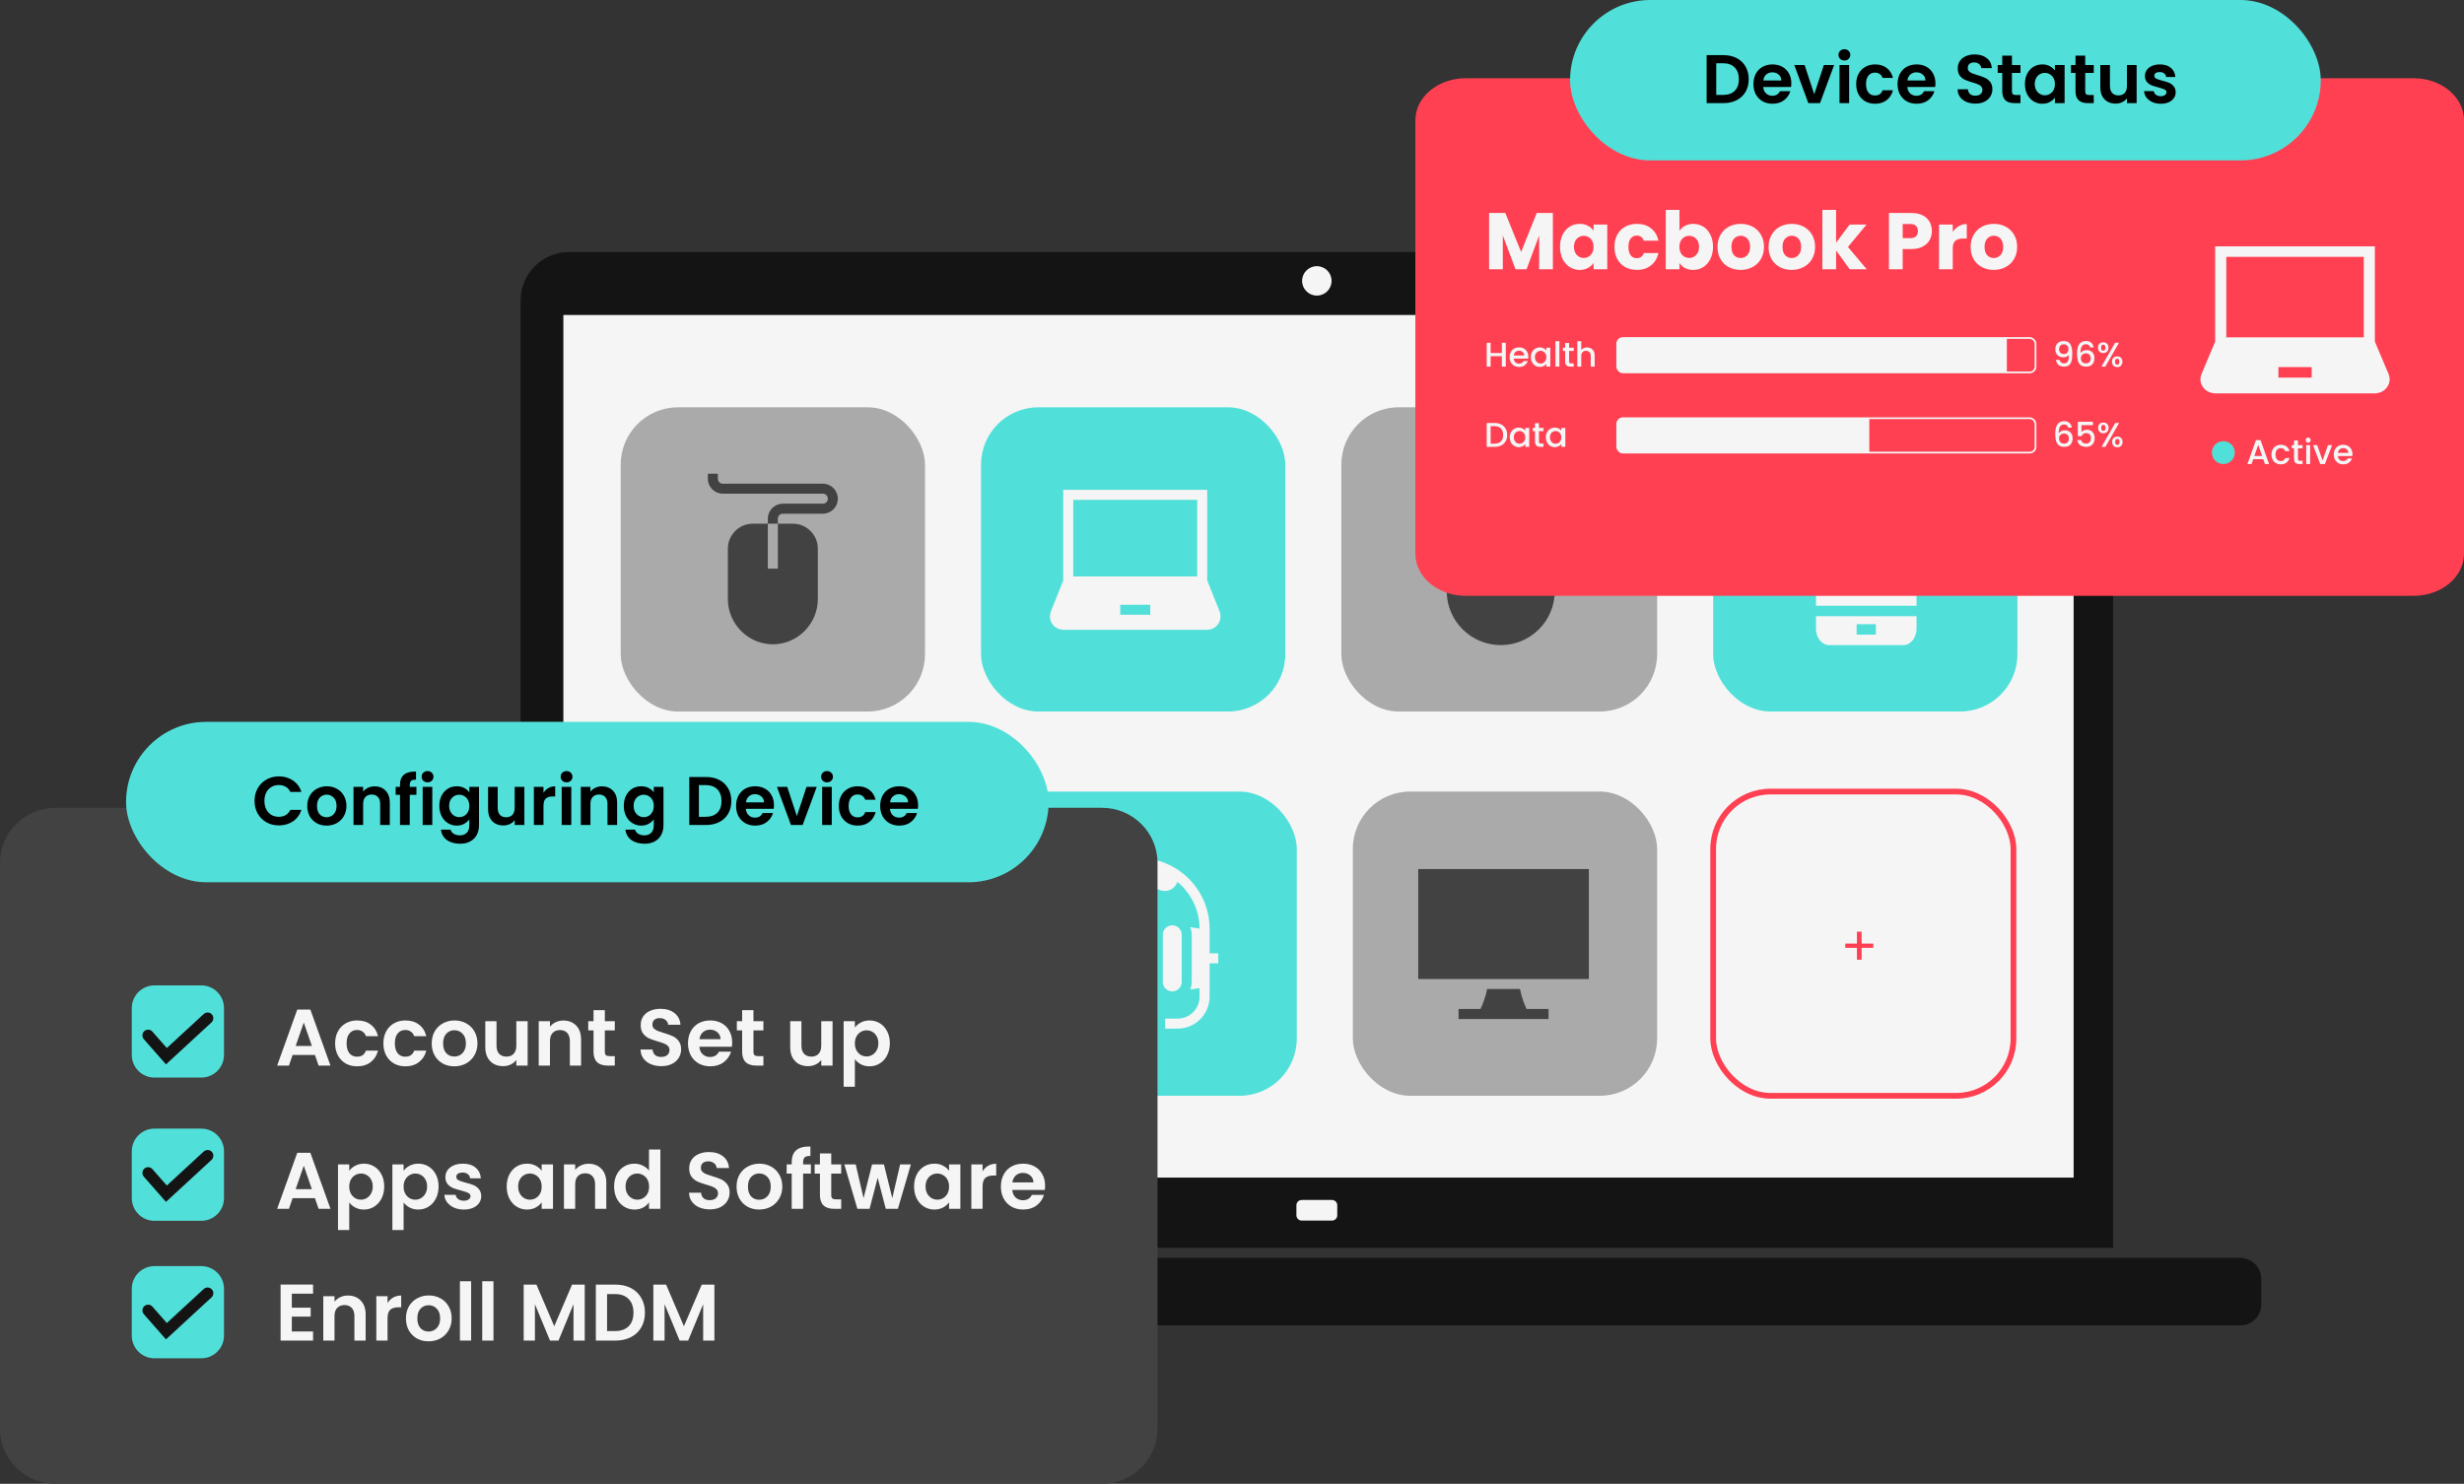 <svg width="430" height="259" viewBox="0 0 430 259" fill="none" xmlns="http://www.w3.org/2000/svg">
<rect x="0" y="0" width="430" height="259" fill="#333333" stroke="none"/>
<path d="M360.318 44H99.297C94.63 44 90.851 47.774 90.851 52.426V217.81H368.764V52.426C368.764 47.774 364.986 44 360.318 44ZM361.874 205.546H98.319V54.985H361.874V205.546Z" fill="#141414"/>
<path d="M361.874 205.546H98.319V54.985H361.874V205.546Z" fill="#F5F5F5"/>
<path d="M229.805 52.034C228.972 52.034 228.301 51.361 228.301 50.533C228.301 49.706 228.976 49.032 229.805 49.032C230.635 49.032 231.31 49.706 231.31 50.533C231.31 51.361 230.635 52.034 229.805 52.034Z" fill="#141414"/>
<path d="M232.451 209.456H227.16C226.652 209.456 226.241 209.867 226.241 210.373V212.134C226.241 212.64 226.652 213.051 227.16 213.051H232.451C232.959 213.051 233.37 212.64 233.37 212.134V210.373C233.37 209.867 232.959 209.456 232.451 209.456Z" fill="#F5F5F5"/>
<path d="M229.805 51.595C231.227 51.595 232.379 50.446 232.379 49.028C232.379 47.61 231.227 46.461 229.805 46.461C228.384 46.461 227.232 47.61 227.232 49.028C227.232 50.446 228.384 51.595 229.805 51.595Z" fill="#F5F5F5"/>
<path d="M390.952 219.567H68.663C66.64 219.567 65 221.203 65 223.222V227.695C65 229.713 66.64 231.35 68.663 231.35H390.952C392.975 231.35 394.615 229.713 394.615 227.695V223.222C394.615 221.203 392.975 219.567 390.952 219.567Z" fill="#141414"/>
<rect x="171.203" y="71.095" width="53.099" height="53.099" rx="10" fill="#51E0D9"/>
<g clip-path="url(#clip0_152_2)">
<path d="M212.836 106.724L210.677 101.326V85.5H185.552V101.326L183.393 106.724C183.282 107.001 183.226 107.293 183.226 107.592C183.226 108.88 184.273 109.927 185.561 109.927H210.668C211.956 109.927 213.003 108.88 213.003 107.592C213.003 107.293 212.947 107.001 212.836 106.724ZM200.732 107.31H195.497V105.565H200.732V107.31ZM208.932 100.622H187.297V87.245H208.932V100.622Z" fill="#F5F5F5"/>
</g>
<rect x="234.085" y="71.095" width="55.103" height="53.099" rx="10" fill="#AAAAAA"/>
<g clip-path="url(#clip1_152_2)">
<path d="M262.773 82.825V86.573C263.91 86.942 264.735 88.011 264.735 89.269V96.136C264.735 97.699 263.463 98.97 261.9 98.97C260.337 98.97 259.066 97.699 259.066 96.136V89.269C259.066 88.011 259.891 86.942 261.028 86.573V82.825C256.237 83.267 252.472 87.308 252.472 92.212V103.175C252.472 108.373 256.702 112.603 261.9 112.603C267.099 112.603 271.328 108.373 271.328 103.175V92.212C271.328 87.308 267.564 83.267 262.773 82.825Z" fill="#424242"/>
<path d="M261.9 88.18C261.3 88.18 260.811 88.668 260.811 89.269V92.212C260.811 92.813 261.3 93.302 261.9 93.302C262.501 93.302 262.99 92.813 262.99 92.212V89.269C262.99 88.668 262.501 88.18 261.9 88.18Z" fill="#424242"/>
<path d="M261.9 97.226C262.501 97.226 262.99 96.737 262.99 96.136V94.828C262.654 94.969 262.286 95.046 261.9 95.046C261.514 95.046 261.146 94.969 260.811 94.828V96.136C260.811 96.737 261.3 97.226 261.9 97.226Z" fill="#424242"/>
</g>
<rect x="298.97" y="71.095" width="53.099" height="53.099" rx="10" fill="#51E0D9"/>
<g clip-path="url(#clip2_152_2)">
<path d="M332.163 82.825H319.21C317.942 82.825 316.911 84.114 316.911 85.698V87.626H334.462V85.698C334.462 84.114 333.43 82.825 332.163 82.825ZM326.999 86.635H322.72V85.541H326.999V86.635ZM328.652 86.635H327.778V85.541H328.652V86.635Z" fill="#F5F5F5"/>
<path d="M316.911 107.559V109.729C316.911 111.314 317.942 112.603 319.21 112.603H332.163C333.43 112.603 334.462 111.314 334.462 109.729V107.559H316.911ZM327.365 110.779H324.007V108.956H327.365V110.779Z" fill="#F5F5F5"/>
<path d="M334.462 89.449H316.911V105.736H334.462V89.449Z" fill="#F5F5F5"/>
</g>
<rect x="171.203" y="138.168" width="55.103" height="53.099" rx="10" fill="#51E0D9"/>
<path d="M212.603 166.406H211.087V162.115C211.087 155.306 205.548 149.766 198.739 149.766C191.93 149.766 186.391 155.306 186.391 162.115V166.406H184.875V168.153H186.391V172.203L189.773 172.715C189.601 172.309 189.506 171.863 189.506 171.395V163.163C189.506 162.695 189.601 162.249 189.773 161.843L188.138 162.091C188.145 158.806 189.654 155.868 192.013 153.926C192.071 154.101 192.148 154.269 192.247 154.428C192.859 155.409 194.078 155.789 195.145 155.333C196.283 154.847 197.493 154.6 198.739 154.6C199.985 154.6 201.195 154.847 202.334 155.334C202.636 155.463 202.951 155.525 203.262 155.525C204.043 155.525 204.793 155.13 205.231 154.428C205.33 154.27 205.408 154.101 205.465 153.927C207.824 155.868 209.332 158.806 209.34 162.091L207.705 161.843C207.877 162.249 207.972 162.695 207.972 163.163V171.395C207.972 171.863 207.877 172.309 207.705 172.715L209.34 172.468V173.977C209.34 176.083 207.626 177.797 205.52 177.797H203.34V179.544H205.52C208.59 179.544 211.087 177.047 211.087 173.977V168.153H212.603V166.406H212.603Z" fill="#F5F5F5"/>
<path d="M191.252 163.163V171.395C191.252 172.305 191.993 173.045 192.902 173.045C193.812 173.045 194.553 172.305 194.553 171.395V163.163C194.553 162.254 193.812 161.513 192.902 161.513C191.993 161.513 191.252 162.254 191.252 163.163Z" fill="#F5F5F5"/>
<path d="M204.575 173.045C205.485 173.045 206.225 172.305 206.225 171.395V163.163C206.225 162.254 205.485 161.513 204.575 161.513C203.665 161.513 202.925 162.254 202.925 163.163V171.395C202.925 172.305 203.665 173.045 204.575 173.045Z" fill="#F5F5F5"/>
<path d="M201.593 174.554H198.654C197.278 174.554 196.158 175.673 196.158 177.049C196.158 178.425 197.278 179.544 198.654 179.544H201.593V174.554Z" fill="#F5F5F5"/>
<rect x="236.088" y="138.168" width="53.099" height="53.099" rx="10" fill="#AAAAAA"/>
<g clip-path="url(#clip3_152_2)">
<path d="M247.498 151.695H277.276V170.887H247.498V151.695Z" fill="#424242"/>
<path d="M265.256 172.632H259.518C259.203 174.262 258.668 175.484 258.358 176.122H254.536V177.867H270.239V176.122H266.417C266.106 175.485 265.571 174.265 265.256 172.632Z" fill="#424242"/>
</g>
<rect x="108.322" y="71.095" width="53.099" height="53.099" rx="10" fill="#AAAAAA"/>
<g clip-path="url(#clip4_152_2)">
<path d="M133.999 99.261V91.41H131.382C128.974 91.41 127.02 93.364 127.02 95.772V104.554C127.02 108.881 130.544 112.464 134.871 112.464C139.198 112.464 142.723 108.881 142.723 104.554V95.772C142.723 93.364 140.769 91.41 138.361 91.41H135.744V99.261H133.999Z" fill="#424242"/>
<path d="M123.53 82.686V83.558C123.53 85.006 124.699 86.175 126.147 86.175H143.595C144.084 86.175 144.468 86.559 144.468 87.048C144.468 87.536 144.084 87.92 143.595 87.92H136.616C135.168 87.92 133.999 89.089 133.999 90.537V91.41H135.744V90.537C135.744 90.049 136.127 89.665 136.616 89.665H143.595C145.043 89.665 146.212 88.496 146.212 87.048C146.212 85.599 145.043 84.43 143.595 84.43H126.147C125.659 84.43 125.275 84.046 125.275 83.558V82.686H123.53Z" fill="#424242"/>
</g>
<rect x="108.322" y="138.168" width="53.099" height="53.099" rx="10" fill="#AAAAAA"/>
<g clip-path="url(#clip5_152_2)">
<path d="M143.597 153.992H126.646V149.718H123.435V179.496H146.808V149.718H143.597V153.992ZM134.182 162.599C134.465 162.856 134.886 162.985 135.31 162.945C135.31 162.945 135.348 162.94 135.433 162.911C135.596 162.853 135.649 162.715 135.664 162.659C135.684 162.583 135.69 162.471 135.603 162.369C135.556 162.32 135.363 162.179 134.636 161.97C134.6 161.96 134.57 161.951 134.545 161.943C133.797 161.719 133.236 161.074 133.115 160.302C133.023 159.711 133.193 159.111 133.582 158.656C133.969 158.204 134.531 157.944 135.124 157.944H135.127C135.844 157.944 136.434 158.067 136.459 158.072L137.314 158.253L136.953 159.963L136.097 159.783C136.095 159.782 135.654 159.692 135.127 159.692C135.014 159.692 134.943 159.755 134.911 159.792C134.877 159.831 134.824 159.914 134.842 160.032C134.86 160.144 134.941 160.237 135.049 160.269C135.068 160.275 135.091 160.282 135.119 160.29C135.78 160.48 136.511 160.74 136.933 161.234C137.373 161.75 137.53 162.452 137.352 163.112C137.171 163.786 136.672 164.327 136.016 164.559C135.82 164.628 135.644 164.669 135.477 164.685C135.368 164.696 135.26 164.701 135.152 164.701C134.347 164.701 133.578 164.414 133.004 163.891L132.358 163.302L133.536 162.01L134.182 162.599ZM128.387 176.145H126.639V174.367H128.387V176.145ZM126.924 163.891L126.278 163.302L127.456 162.01L128.102 162.599C128.384 162.856 128.805 162.985 129.23 162.945C129.23 162.945 129.268 162.941 129.352 162.911C129.516 162.853 129.568 162.715 129.584 162.659C129.604 162.583 129.61 162.471 129.522 162.369C129.475 162.32 129.283 162.179 128.556 161.97C128.52 161.96 128.489 161.951 128.465 161.943C127.717 161.719 127.155 161.074 127.035 160.302C126.942 159.711 127.113 159.111 127.502 158.656C127.889 158.204 128.451 157.944 129.044 157.944H129.047C129.764 157.944 130.354 158.067 130.378 158.072L131.234 158.253L130.872 159.963L130.017 159.783C130.015 159.782 129.573 159.692 129.047 159.692C129.046 159.692 129.045 159.692 129.045 159.692C128.933 159.692 128.862 159.755 128.83 159.792C128.797 159.831 128.744 159.914 128.762 160.033C128.78 160.144 128.86 160.237 128.968 160.269C128.987 160.275 129.011 160.282 129.039 160.29C129.699 160.48 130.431 160.74 130.853 161.234C131.292 161.75 131.449 162.453 131.272 163.113C131.091 163.786 130.591 164.327 129.935 164.559C129.74 164.628 129.563 164.669 129.396 164.685C129.288 164.696 129.179 164.701 129.072 164.701C128.267 164.701 127.498 164.414 126.924 163.891ZM141.046 168.967H129.197V167.219H141.046V168.967ZM143.605 176.145H141.856V174.367H143.605V176.145ZM141.22 164.65C141.082 164.653 138.916 164.644 138.916 164.644V158.024H141.164C142.052 158.024 142.825 158.403 143.34 159.092C143.78 159.681 144.013 160.459 144.013 161.343C144.013 163.231 142.838 164.622 141.22 164.65Z" fill="#424242"/>
<path d="M133.354 149.718H136.89V152.244H133.354V149.718Z" fill="#424242"/>
<path d="M138.638 149.718H141.849V152.244H138.638V149.718Z" fill="#424242"/>
<path d="M128.395 149.718H131.606V152.244H128.395V149.718Z" fill="#424242"/>
<path d="M141.164 159.772H140.664V162.905C140.868 162.905 141.063 162.904 141.189 162.902C141.932 162.889 142.265 162.11 142.265 161.343C142.265 160.974 142.185 159.772 141.164 159.772Z" fill="#424242"/>
</g>
<path d="M326.919 165.444H324.876V167.515H324.061V165.444H322.028V164.705H324.061V162.624H324.876V164.705H326.919V165.444Z" fill="#FF4052"/>
<rect x="298.97" y="138.168" width="52.405" height="53.104" rx="10" stroke="#FF4052"/>
<g clip-path="url(#clip6_152_2)">
<path d="M421.218 13.657H255.782C250.932 13.657 247 16.948 247 21.009V96.648C247 100.709 250.932 104 255.782 104H421.218C426.068 104 430 100.709 430 96.648V21.009C430 16.948 426.068 13.657 421.218 13.657Z" fill="#FF4052"/>
<path d="M270.998 37.172V47H268.604V41.106L266.406 47H264.474L262.262 41.092V47H259.868V37.172H262.696L265.454 43.976L268.184 37.172H270.998ZM272.244 43.08C272.244 42.277 272.393 41.573 272.692 40.966C273 40.359 273.415 39.893 273.938 39.566C274.46 39.239 275.044 39.076 275.688 39.076C276.238 39.076 276.719 39.188 277.13 39.412C277.55 39.636 277.872 39.93 278.096 40.294V39.188H280.49V47H278.096V45.894C277.862 46.258 277.536 46.552 277.116 46.776C276.705 47 276.224 47.112 275.674 47.112C275.039 47.112 274.46 46.949 273.938 46.622C273.415 46.286 273 45.815 272.692 45.208C272.393 44.592 272.244 43.883 272.244 43.08ZM278.096 43.094C278.096 42.497 277.928 42.025 277.592 41.68C277.265 41.335 276.864 41.162 276.388 41.162C275.912 41.162 275.506 41.335 275.17 41.68C274.843 42.016 274.68 42.483 274.68 43.08C274.68 43.677 274.843 44.153 275.17 44.508C275.506 44.853 275.912 45.026 276.388 45.026C276.864 45.026 277.265 44.853 277.592 44.508C277.928 44.163 278.096 43.691 278.096 43.094ZM281.746 43.094C281.746 42.282 281.909 41.573 282.236 40.966C282.572 40.359 283.034 39.893 283.622 39.566C284.219 39.239 284.9 39.076 285.666 39.076C286.646 39.076 287.462 39.333 288.116 39.846C288.778 40.359 289.212 41.083 289.418 42.016H286.87C286.655 41.419 286.24 41.12 285.624 41.12C285.185 41.12 284.835 41.293 284.574 41.638C284.312 41.974 284.182 42.459 284.182 43.094C284.182 43.729 284.312 44.219 284.574 44.564C284.835 44.9 285.185 45.068 285.624 45.068C286.24 45.068 286.655 44.769 286.87 44.172H289.418C289.212 45.087 288.778 45.805 288.116 46.328C287.453 46.851 286.636 47.112 285.666 47.112C284.9 47.112 284.219 46.949 283.622 46.622C283.034 46.295 282.572 45.829 282.236 45.222C281.909 44.615 281.746 43.906 281.746 43.094ZM293.092 40.294C293.316 39.93 293.638 39.636 294.058 39.412C294.478 39.188 294.959 39.076 295.5 39.076C296.144 39.076 296.727 39.239 297.25 39.566C297.773 39.893 298.183 40.359 298.482 40.966C298.79 41.573 298.944 42.277 298.944 43.08C298.944 43.883 298.79 44.592 298.482 45.208C298.183 45.815 297.773 46.286 297.25 46.622C296.727 46.949 296.144 47.112 295.5 47.112C294.949 47.112 294.469 47.005 294.058 46.79C293.647 46.566 293.325 46.272 293.092 45.908V47H290.698V36.64H293.092V40.294ZM296.508 43.08C296.508 42.483 296.34 42.016 296.004 41.68C295.677 41.335 295.271 41.162 294.786 41.162C294.31 41.162 293.904 41.335 293.568 41.68C293.241 42.025 293.078 42.497 293.078 43.094C293.078 43.691 293.241 44.163 293.568 44.508C293.904 44.853 294.31 45.026 294.786 45.026C295.262 45.026 295.668 44.853 296.004 44.508C296.34 44.153 296.508 43.677 296.508 43.08ZM303.756 47.112C302.991 47.112 302.3 46.949 301.684 46.622C301.077 46.295 300.597 45.829 300.242 45.222C299.897 44.615 299.724 43.906 299.724 43.094C299.724 42.291 299.901 41.587 300.256 40.98C300.611 40.364 301.096 39.893 301.712 39.566C302.328 39.239 303.019 39.076 303.784 39.076C304.549 39.076 305.24 39.239 305.856 39.566C306.472 39.893 306.957 40.364 307.312 40.98C307.667 41.587 307.844 42.291 307.844 43.094C307.844 43.897 307.662 44.606 307.298 45.222C306.943 45.829 306.453 46.295 305.828 46.622C305.212 46.949 304.521 47.112 303.756 47.112ZM303.756 45.04C304.213 45.04 304.601 44.872 304.918 44.536C305.245 44.2 305.408 43.719 305.408 43.094C305.408 42.469 305.249 41.988 304.932 41.652C304.624 41.316 304.241 41.148 303.784 41.148C303.317 41.148 302.93 41.316 302.622 41.652C302.314 41.979 302.16 42.459 302.16 43.094C302.16 43.719 302.309 44.2 302.608 44.536C302.916 44.872 303.299 45.04 303.756 45.04ZM312.67 47.112C311.905 47.112 311.214 46.949 310.598 46.622C309.991 46.295 309.511 45.829 309.156 45.222C308.811 44.615 308.638 43.906 308.638 43.094C308.638 42.291 308.815 41.587 309.17 40.98C309.525 40.364 310.01 39.893 310.626 39.566C311.242 39.239 311.933 39.076 312.698 39.076C313.463 39.076 314.154 39.239 314.77 39.566C315.386 39.893 315.871 40.364 316.226 40.98C316.581 41.587 316.758 42.291 316.758 43.094C316.758 43.897 316.576 44.606 316.212 45.222C315.857 45.829 315.367 46.295 314.742 46.622C314.126 46.949 313.435 47.112 312.67 47.112ZM312.67 45.04C313.127 45.04 313.515 44.872 313.832 44.536C314.159 44.2 314.322 43.719 314.322 43.094C314.322 42.469 314.163 41.988 313.846 41.652C313.538 41.316 313.155 41.148 312.698 41.148C312.231 41.148 311.844 41.316 311.536 41.652C311.228 41.979 311.074 42.459 311.074 43.094C311.074 43.719 311.223 44.2 311.522 44.536C311.83 44.872 312.213 45.04 312.67 45.04ZM322.802 47L320.422 43.724V47H318.028V36.64H320.422V42.366L322.788 39.188H325.742L322.494 43.108L325.77 47H322.802ZM337.139 40.336C337.139 40.905 337.009 41.428 336.747 41.904C336.486 42.371 336.085 42.749 335.543 43.038C335.002 43.327 334.33 43.472 333.527 43.472H332.043V47H329.649V37.172H333.527C334.311 37.172 334.974 37.307 335.515 37.578C336.057 37.849 336.463 38.222 336.733 38.698C337.004 39.174 337.139 39.72 337.139 40.336ZM333.345 41.568C333.803 41.568 334.143 41.461 334.367 41.246C334.591 41.031 334.703 40.728 334.703 40.336C334.703 39.944 334.591 39.641 334.367 39.426C334.143 39.211 333.803 39.104 333.345 39.104H332.043V41.568H333.345ZM340.78 40.49C341.06 40.061 341.41 39.725 341.83 39.482C342.25 39.23 342.716 39.104 343.23 39.104V41.638H342.572C341.974 41.638 341.526 41.769 341.228 42.03C340.929 42.282 340.78 42.73 340.78 43.374V47H338.386V39.188H340.78V40.49ZM347.93 47.112C347.165 47.112 346.474 46.949 345.858 46.622C345.251 46.295 344.771 45.829 344.416 45.222C344.071 44.615 343.898 43.906 343.898 43.094C343.898 42.291 344.075 41.587 344.43 40.98C344.785 40.364 345.27 39.893 345.886 39.566C346.502 39.239 347.193 39.076 347.958 39.076C348.723 39.076 349.414 39.239 350.03 39.566C350.646 39.893 351.131 40.364 351.486 40.98C351.841 41.587 352.018 42.291 352.018 43.094C352.018 43.897 351.836 44.606 351.472 45.222C351.117 45.829 350.627 46.295 350.002 46.622C349.386 46.949 348.695 47.112 347.93 47.112ZM347.93 45.04C348.387 45.04 348.775 44.872 349.092 44.536C349.419 44.2 349.582 43.719 349.582 43.094C349.582 42.469 349.423 41.988 349.106 41.652C348.798 41.316 348.415 41.148 347.958 41.148C347.491 41.148 347.104 41.316 346.796 41.652C346.488 41.979 346.334 42.459 346.334 43.094C346.334 43.719 346.483 44.2 346.782 44.536C347.09 44.872 347.473 45.04 347.93 45.04Z" fill="#F5F5F5"/>
<rect x="274" width="131" height="28" rx="14" fill="#51E0D9"/>
<path d="M300.756 9.624C301.636 9.624 302.408 9.796 303.072 10.14C303.744 10.484 304.26 10.976 304.62 11.616C304.988 12.248 305.172 12.984 305.172 13.824C305.172 14.664 304.988 15.4 304.62 16.032C304.26 16.656 303.744 17.14 303.072 17.484C302.408 17.828 301.636 18 300.756 18H297.828V9.624H300.756ZM300.696 16.572C301.576 16.572 302.256 16.332 302.736 15.852C303.216 15.372 303.456 14.696 303.456 13.824C303.456 12.952 303.216 12.272 302.736 11.784C302.256 11.288 301.576 11.04 300.696 11.04H299.508V16.572H300.696ZM312.61 14.532C312.61 14.772 312.594 14.988 312.562 15.18H307.702C307.742 15.66 307.91 16.036 308.206 16.308C308.502 16.58 308.866 16.716 309.298 16.716C309.922 16.716 310.366 16.448 310.63 15.912H312.442C312.25 16.552 311.882 17.08 311.338 17.496C310.794 17.904 310.126 18.108 309.334 18.108C308.694 18.108 308.118 17.968 307.606 17.688C307.102 17.4 306.706 16.996 306.418 16.476C306.138 15.956 305.998 15.356 305.998 14.676C305.998 13.988 306.138 13.384 306.418 12.864C306.698 12.344 307.09 11.944 307.594 11.664C308.098 11.384 308.678 11.244 309.334 11.244C309.966 11.244 310.53 11.38 311.026 11.652C311.53 11.924 311.918 12.312 312.19 12.816C312.47 13.312 312.61 13.884 312.61 14.532ZM310.87 14.052C310.862 13.62 310.706 13.276 310.402 13.02C310.098 12.756 309.726 12.624 309.286 12.624C308.87 12.624 308.518 12.752 308.23 13.008C307.95 13.256 307.778 13.604 307.714 14.052H310.87ZM316.608 16.452L318.288 11.352H320.076L317.616 18H315.576L313.128 11.352H314.928L316.608 16.452ZM321.871 10.56C321.575 10.56 321.327 10.468 321.127 10.284C320.935 10.092 320.839 9.856 320.839 9.576C320.839 9.296 320.935 9.064 321.127 8.88C321.327 8.688 321.575 8.592 321.871 8.592C322.167 8.592 322.411 8.688 322.603 8.88C322.803 9.064 322.903 9.296 322.903 9.576C322.903 9.856 322.803 10.092 322.603 10.284C322.411 10.468 322.167 10.56 321.871 10.56ZM322.699 11.352V18H321.019V11.352H322.699ZM323.927 14.676C323.927 13.988 324.067 13.388 324.347 12.876C324.627 12.356 325.015 11.956 325.511 11.676C326.007 11.388 326.575 11.244 327.215 11.244C328.039 11.244 328.719 11.452 329.255 11.868C329.799 12.276 330.163 12.852 330.347 13.596H328.535C328.439 13.308 328.275 13.084 328.043 12.924C327.819 12.756 327.539 12.672 327.203 12.672C326.723 12.672 326.343 12.848 326.063 13.2C325.783 13.544 325.643 14.036 325.643 14.676C325.643 15.308 325.783 15.8 326.063 16.152C326.343 16.496 326.723 16.668 327.203 16.668C327.883 16.668 328.327 16.364 328.535 15.756H330.347C330.163 16.476 329.799 17.048 329.255 17.472C328.711 17.896 328.031 18.108 327.215 18.108C326.575 18.108 326.007 17.968 325.511 17.688C325.015 17.4 324.627 17 324.347 16.488C324.067 15.968 323.927 15.364 323.927 14.676ZM337.758 14.532C337.758 14.772 337.742 14.988 337.71 15.18H332.85C332.89 15.66 333.058 16.036 333.354 16.308C333.65 16.58 334.014 16.716 334.446 16.716C335.07 16.716 335.514 16.448 335.778 15.912H337.59C337.398 16.552 337.03 17.08 336.486 17.496C335.942 17.904 335.274 18.108 334.482 18.108C333.842 18.108 333.266 17.968 332.754 17.688C332.25 17.4 331.854 16.996 331.566 16.476C331.286 15.956 331.146 15.356 331.146 14.676C331.146 13.988 331.286 13.384 331.566 12.864C331.846 12.344 332.238 11.944 332.742 11.664C333.246 11.384 333.826 11.244 334.482 11.244C335.114 11.244 335.678 11.38 336.174 11.652C336.678 11.924 337.066 12.312 337.338 12.816C337.618 13.312 337.758 13.884 337.758 14.532ZM336.018 14.052C336.01 13.62 335.854 13.276 335.55 13.02C335.246 12.756 334.874 12.624 334.434 12.624C334.018 12.624 333.666 12.752 333.378 13.008C333.098 13.256 332.926 13.604 332.862 14.052H336.018ZM344.736 18.084C344.152 18.084 343.624 17.984 343.152 17.784C342.688 17.584 342.32 17.296 342.048 16.92C341.776 16.544 341.636 16.1 341.628 15.588H343.428C343.452 15.932 343.572 16.204 343.788 16.404C344.012 16.604 344.316 16.704 344.7 16.704C345.092 16.704 345.4 16.612 345.624 16.428C345.848 16.236 345.96 15.988 345.96 15.684C345.96 15.436 345.884 15.232 345.732 15.072C345.58 14.912 345.388 14.788 345.156 14.7C344.932 14.604 344.62 14.5 344.22 14.388C343.676 14.228 343.232 14.072 342.888 13.92C342.552 13.76 342.26 13.524 342.012 13.212C341.772 12.892 341.652 12.468 341.652 11.94C341.652 11.444 341.776 11.012 342.024 10.644C342.272 10.276 342.62 9.996 343.068 9.804C343.516 9.604 344.028 9.504 344.604 9.504C345.468 9.504 346.168 9.716 346.704 10.14C347.248 10.556 347.548 11.14 347.604 11.892H345.756C345.74 11.604 345.616 11.368 345.384 11.184C345.16 10.992 344.86 10.896 344.484 10.896C344.156 10.896 343.892 10.98 343.692 11.148C343.5 11.316 343.404 11.56 343.404 11.88C343.404 12.104 343.476 12.292 343.62 12.444C343.772 12.588 343.956 12.708 344.172 12.804C344.396 12.892 344.708 12.996 345.108 13.116C345.652 13.276 346.096 13.436 346.44 13.596C346.784 13.756 347.08 13.996 347.328 14.316C347.576 14.636 347.7 15.056 347.7 15.576C347.7 16.024 347.584 16.44 347.352 16.824C347.12 17.208 346.78 17.516 346.332 17.748C345.884 17.972 345.352 18.084 344.736 18.084ZM351.112 12.732V15.948C351.112 16.172 351.164 16.336 351.268 16.44C351.38 16.536 351.564 16.584 351.82 16.584H352.6V18H351.544C350.128 18 349.42 17.312 349.42 15.936V12.732H348.628V11.352H349.42V9.708H351.112V11.352H352.6V12.732H351.112ZM353.376 14.652C353.376 13.98 353.508 13.384 353.772 12.864C354.044 12.344 354.408 11.944 354.864 11.664C355.328 11.384 355.844 11.244 356.412 11.244C356.908 11.244 357.34 11.344 357.708 11.544C358.084 11.744 358.384 11.996 358.608 12.3V11.352H360.3V18H358.608V17.028C358.392 17.34 358.092 17.6 357.708 17.808C357.332 18.008 356.896 18.108 356.4 18.108C355.84 18.108 355.328 17.964 354.864 17.676C354.408 17.388 354.044 16.984 353.772 16.464C353.508 15.936 353.376 15.332 353.376 14.652ZM358.608 14.676C358.608 14.268 358.528 13.92 358.368 13.632C358.208 13.336 357.992 13.112 357.72 12.96C357.448 12.8 357.156 12.72 356.844 12.72C356.532 12.72 356.244 12.796 355.98 12.948C355.716 13.1 355.5 13.324 355.332 13.62C355.172 13.908 355.092 14.252 355.092 14.652C355.092 15.052 355.172 15.404 355.332 15.708C355.5 16.004 355.716 16.232 355.98 16.392C356.252 16.552 356.54 16.632 356.844 16.632C357.156 16.632 357.448 16.556 357.72 16.404C357.992 16.244 358.208 16.02 358.368 15.732C358.528 15.436 358.608 15.084 358.608 14.676ZM363.897 12.732V15.948C363.897 16.172 363.949 16.336 364.053 16.44C364.165 16.536 364.349 16.584 364.605 16.584H365.385V18H364.329C362.913 18 362.205 17.312 362.205 15.936V12.732H361.413V11.352H362.205V9.708H363.897V11.352H365.385V12.732H363.897ZM372.87 11.352V18H371.178V17.16C370.962 17.448 370.678 17.676 370.326 17.844C369.982 18.004 369.606 18.084 369.198 18.084C368.678 18.084 368.218 17.976 367.818 17.76C367.418 17.536 367.102 17.212 366.87 16.788C366.646 16.356 366.534 15.844 366.534 15.252V11.352H368.214V15.012C368.214 15.54 368.346 15.948 368.61 16.236C368.874 16.516 369.234 16.656 369.69 16.656C370.154 16.656 370.518 16.516 370.782 16.236C371.046 15.948 371.178 15.54 371.178 15.012V11.352H372.87ZM377.071 18.108C376.527 18.108 376.039 18.012 375.607 17.82C375.175 17.62 374.831 17.352 374.575 17.016C374.327 16.68 374.191 16.308 374.167 15.9H375.859C375.891 16.156 376.015 16.368 376.231 16.536C376.455 16.704 376.731 16.788 377.059 16.788C377.379 16.788 377.627 16.724 377.803 16.596C377.987 16.468 378.079 16.304 378.079 16.104C378.079 15.888 377.967 15.728 377.743 15.624C377.527 15.512 377.179 15.392 376.699 15.264C376.203 15.144 375.795 15.02 375.475 14.892C375.163 14.764 374.891 14.568 374.659 14.304C374.435 14.04 374.323 13.684 374.323 13.236C374.323 12.868 374.427 12.532 374.635 12.228C374.851 11.924 375.155 11.684 375.547 11.508C375.947 11.332 376.415 11.244 376.951 11.244C377.743 11.244 378.375 11.444 378.847 11.844C379.319 12.236 379.579 12.768 379.627 13.44H378.019C377.995 13.176 377.883 12.968 377.683 12.816C377.491 12.656 377.231 12.576 376.903 12.576C376.599 12.576 376.363 12.632 376.195 12.744C376.035 12.856 375.955 13.012 375.955 13.212C375.955 13.436 376.067 13.608 376.291 13.728C376.515 13.84 376.863 13.956 377.335 14.076C377.815 14.196 378.211 14.32 378.523 14.448C378.835 14.576 379.103 14.776 379.327 15.048C379.559 15.312 379.679 15.664 379.687 16.104C379.687 16.488 379.579 16.832 379.363 17.136C379.155 17.44 378.851 17.68 378.451 17.856C378.059 18.024 377.599 18.108 377.071 18.108Z" fill="black"/>
<path d="M359.434 62.812C359.474 63.012 359.56 63.164 359.692 63.268C359.824 63.372 360.002 63.424 360.226 63.424C360.51 63.424 360.718 63.312 360.85 63.088C360.982 62.864 361.048 62.482 361.048 61.942C360.952 62.078 360.816 62.184 360.64 62.26C360.468 62.332 360.28 62.368 360.076 62.368C359.816 62.368 359.58 62.316 359.368 62.212C359.156 62.104 358.988 61.946 358.864 61.738C358.744 61.526 358.684 61.27 358.684 60.97C358.684 60.53 358.812 60.18 359.068 59.92C359.328 59.656 359.684 59.524 360.136 59.524C360.68 59.524 361.066 59.706 361.294 60.07C361.526 60.43 361.642 60.984 361.642 61.732C361.642 62.248 361.598 62.67 361.51 62.998C361.426 63.326 361.278 63.574 361.066 63.742C360.854 63.91 360.56 63.994 360.184 63.994C359.756 63.994 359.426 63.882 359.194 63.658C358.962 63.434 358.832 63.152 358.804 62.812H359.434ZM360.196 61.792C360.436 61.792 360.624 61.718 360.76 61.57C360.9 61.418 360.97 61.218 360.97 60.97C360.97 60.694 360.896 60.48 360.748 60.328C360.604 60.172 360.406 60.094 360.154 60.094C359.902 60.094 359.702 60.174 359.554 60.334C359.41 60.49 359.338 60.696 359.338 60.952C359.338 61.196 359.408 61.398 359.548 61.558C359.692 61.714 359.908 61.792 360.196 61.792ZM364.743 60.64C364.699 60.456 364.619 60.318 364.503 60.226C364.387 60.134 364.225 60.088 364.017 60.088C363.701 60.088 363.465 60.21 363.309 60.454C363.153 60.694 363.071 61.094 363.063 61.654C363.167 61.478 363.319 61.342 363.519 61.246C363.719 61.15 363.935 61.102 364.167 61.102C364.431 61.102 364.663 61.16 364.863 61.276C365.067 61.388 365.225 61.552 365.337 61.768C365.453 61.984 365.511 62.242 365.511 62.542C365.511 62.822 365.455 63.072 365.343 63.292C365.235 63.512 365.073 63.686 364.857 63.814C364.641 63.938 364.381 64 364.077 64C363.665 64 363.341 63.91 363.105 63.73C362.873 63.546 362.709 63.288 362.613 62.956C362.521 62.624 362.475 62.21 362.475 61.714C362.475 60.25 362.991 59.518 364.023 59.518C364.423 59.518 364.737 59.626 364.965 59.842C365.197 60.058 365.333 60.324 365.373 60.64H364.743ZM364.017 61.678C363.773 61.678 363.565 61.752 363.393 61.9C363.225 62.044 363.141 62.254 363.141 62.53C363.141 62.806 363.219 63.026 363.375 63.19C363.535 63.35 363.757 63.43 364.041 63.43C364.293 63.43 364.491 63.352 364.635 63.196C364.783 63.04 364.857 62.832 364.857 62.572C364.857 62.3 364.785 62.084 364.641 61.924C364.501 61.76 364.293 61.678 364.017 61.678ZM366.132 60.682C366.132 60.39 366.216 60.162 366.384 59.998C366.556 59.83 366.776 59.746 367.044 59.746C367.312 59.746 367.53 59.83 367.698 59.998C367.87 60.162 367.956 60.39 367.956 60.682C367.956 60.974 367.87 61.204 367.698 61.372C367.53 61.54 367.312 61.624 367.044 61.624C366.776 61.624 366.556 61.54 366.384 61.372C366.216 61.204 366.132 60.974 366.132 60.682ZM369.792 59.824L367.398 64H366.726L369.12 59.824H369.792ZM367.044 60.16C366.792 60.16 366.666 60.334 366.666 60.682C366.666 61.034 366.792 61.21 367.044 61.21C367.164 61.21 367.256 61.168 367.32 61.084C367.388 60.996 367.422 60.862 367.422 60.682C367.422 60.334 367.296 60.16 367.044 60.16ZM368.574 63.136C368.574 62.844 368.658 62.616 368.826 62.452C368.998 62.284 369.218 62.2 369.486 62.2C369.75 62.2 369.966 62.284 370.134 62.452C370.306 62.616 370.392 62.844 370.392 63.136C370.392 63.428 370.306 63.658 370.134 63.826C369.966 63.994 369.75 64.078 369.486 64.078C369.218 64.078 368.998 63.994 368.826 63.826C368.658 63.658 368.574 63.428 368.574 63.136ZM369.48 62.614C369.228 62.614 369.102 62.788 369.102 63.136C369.102 63.484 369.228 63.658 369.48 63.658C369.732 63.658 369.858 63.484 369.858 63.136C369.858 62.788 369.732 62.614 369.48 62.614Z" fill="#F5F5F5"/>
<path d="M360.934 74.64C360.89 74.456 360.81 74.318 360.694 74.226C360.578 74.134 360.416 74.088 360.208 74.088C359.892 74.088 359.656 74.21 359.5 74.454C359.344 74.694 359.262 75.094 359.254 75.654C359.358 75.478 359.51 75.342 359.71 75.246C359.91 75.15 360.126 75.102 360.358 75.102C360.622 75.102 360.854 75.16 361.054 75.276C361.258 75.388 361.416 75.552 361.528 75.768C361.644 75.984 361.702 76.242 361.702 76.542C361.702 76.822 361.646 77.072 361.534 77.292C361.426 77.512 361.264 77.686 361.048 77.814C360.832 77.938 360.572 78 360.268 78C359.856 78 359.532 77.91 359.296 77.73C359.064 77.546 358.9 77.288 358.804 76.956C358.712 76.624 358.666 76.21 358.666 75.714C358.666 74.25 359.182 73.518 360.214 73.518C360.614 73.518 360.928 73.626 361.156 73.842C361.388 74.058 361.524 74.324 361.564 74.64H360.934ZM360.208 75.678C359.964 75.678 359.756 75.752 359.584 75.9C359.416 76.044 359.332 76.254 359.332 76.53C359.332 76.806 359.41 77.026 359.566 77.19C359.726 77.35 359.948 77.43 360.232 77.43C360.484 77.43 360.682 77.352 360.826 77.196C360.974 77.04 361.048 76.832 361.048 76.572C361.048 76.3 360.976 76.084 360.832 75.924C360.692 75.76 360.484 75.678 360.208 75.678ZM365.252 74.214H363.242V75.408C363.326 75.296 363.45 75.202 363.614 75.126C363.782 75.05 363.96 75.012 364.148 75.012C364.484 75.012 364.756 75.084 364.964 75.228C365.176 75.372 365.326 75.554 365.414 75.774C365.506 75.994 365.552 76.226 365.552 76.47C365.552 76.766 365.494 77.03 365.378 77.262C365.266 77.49 365.096 77.67 364.868 77.802C364.644 77.934 364.368 78 364.04 78C363.604 78 363.254 77.892 362.99 77.676C362.726 77.46 362.568 77.174 362.516 76.818H363.182C363.226 77.006 363.324 77.156 363.476 77.268C363.628 77.376 363.818 77.43 364.046 77.43C364.33 77.43 364.542 77.344 364.682 77.172C364.826 77 364.898 76.772 364.898 76.488C364.898 76.2 364.826 75.98 364.682 75.828C364.538 75.672 364.326 75.594 364.046 75.594C363.85 75.594 363.684 75.644 363.548 75.744C363.416 75.84 363.32 75.972 363.26 76.14H362.612V73.614H365.252V74.214ZM366.156 74.682C366.156 74.39 366.24 74.162 366.408 73.998C366.58 73.83 366.8 73.746 367.068 73.746C367.336 73.746 367.554 73.83 367.722 73.998C367.894 74.162 367.98 74.39 367.98 74.682C367.98 74.974 367.894 75.204 367.722 75.372C367.554 75.54 367.336 75.624 367.068 75.624C366.8 75.624 366.58 75.54 366.408 75.372C366.24 75.204 366.156 74.974 366.156 74.682ZM369.816 73.824L367.422 78H366.75L369.144 73.824H369.816ZM367.068 74.16C366.816 74.16 366.69 74.334 366.69 74.682C366.69 75.034 366.816 75.21 367.068 75.21C367.188 75.21 367.28 75.168 367.344 75.084C367.412 74.996 367.446 74.862 367.446 74.682C367.446 74.334 367.32 74.16 367.068 74.16ZM368.598 77.136C368.598 76.844 368.682 76.616 368.85 76.452C369.022 76.284 369.242 76.2 369.51 76.2C369.774 76.2 369.99 76.284 370.158 76.452C370.33 76.616 370.416 76.844 370.416 77.136C370.416 77.428 370.33 77.658 370.158 77.826C369.99 77.994 369.774 78.078 369.51 78.078C369.242 78.078 369.022 77.994 368.85 77.826C368.682 77.658 368.598 77.428 368.598 77.136ZM369.504 76.614C369.252 76.614 369.126 76.788 369.126 77.136C369.126 77.484 369.252 77.658 369.504 77.658C369.756 77.658 369.882 77.484 369.882 77.136C369.882 76.788 369.756 76.614 369.504 76.614Z" fill="#F5F5F5"/>
<rect x="282.222" y="59" width="73" height="6" rx="1" stroke="#F5F5F5" stroke-width="0.3"/>
<rect x="282.222" y="73" width="73" height="6" rx="1" stroke="#F5F5F5" stroke-width="0.3"/>
<path d="M282.222 60C282.222 59.448 282.67 59 283.222 59H350.222V65H283.222C282.67 65 282.222 64.552 282.222 64V60Z" fill="#F5F5F5"/>
<path d="M282.222 74C282.222 73.448 282.67 73 283.222 73H326.222V79H283.222C282.67 79 282.222 78.552 282.222 78V74Z" fill="#F5F5F5"/>
<path d="M262.78 59.83V64H262.096V62.176H260.134V64H259.45V59.83H260.134V61.618H262.096V59.83H262.78ZM266.71 62.266C266.71 62.39 266.702 62.502 266.686 62.602H264.16C264.18 62.866 264.278 63.078 264.454 63.238C264.63 63.398 264.846 63.478 265.102 63.478C265.47 63.478 265.73 63.324 265.882 63.016H266.62C266.52 63.32 266.338 63.57 266.074 63.766C265.814 63.958 265.49 64.054 265.102 64.054C264.786 64.054 264.502 63.984 264.25 63.844C264.002 63.7 263.806 63.5 263.662 63.244C263.522 62.984 263.452 62.684 263.452 62.344C263.452 62.004 263.52 61.706 263.656 61.45C263.796 61.19 263.99 60.99 264.238 60.85C264.49 60.71 264.778 60.64 265.102 60.64C265.414 60.64 265.692 60.708 265.936 60.844C266.18 60.98 266.37 61.172 266.506 61.42C266.642 61.664 266.71 61.946 266.71 62.266ZM265.996 62.05C265.992 61.798 265.902 61.596 265.726 61.444C265.55 61.292 265.332 61.216 265.072 61.216C264.836 61.216 264.634 61.292 264.466 61.444C264.298 61.592 264.198 61.794 264.166 62.05H265.996ZM267.156 62.332C267.156 62 267.224 61.706 267.36 61.45C267.5 61.194 267.688 60.996 267.924 60.856C268.164 60.712 268.428 60.64 268.716 60.64C268.976 60.64 269.202 60.692 269.394 60.796C269.59 60.896 269.746 61.022 269.862 61.174V60.694H270.552V64H269.862V63.508C269.746 63.664 269.588 63.794 269.388 63.898C269.188 64.002 268.96 64.054 268.704 64.054C268.42 64.054 268.16 63.982 267.924 63.838C267.688 63.69 267.5 63.486 267.36 63.226C267.224 62.962 267.156 62.664 267.156 62.332ZM269.862 62.344C269.862 62.116 269.814 61.918 269.718 61.75C269.626 61.582 269.504 61.454 269.352 61.366C269.2 61.278 269.036 61.234 268.86 61.234C268.684 61.234 268.52 61.278 268.368 61.366C268.216 61.45 268.092 61.576 267.996 61.744C267.904 61.908 267.858 62.104 267.858 62.332C267.858 62.56 267.904 62.76 267.996 62.932C268.092 63.104 268.216 63.236 268.368 63.328C268.524 63.416 268.688 63.46 268.86 63.46C269.036 63.46 269.2 63.416 269.352 63.328C269.504 63.24 269.626 63.112 269.718 62.944C269.814 62.772 269.862 62.572 269.862 62.344ZM272.134 59.56V64H271.45V59.56H272.134ZM273.83 61.252V63.082C273.83 63.206 273.858 63.296 273.914 63.352C273.974 63.404 274.074 63.43 274.214 63.43H274.634V64H274.094C273.786 64 273.55 63.928 273.386 63.784C273.222 63.64 273.14 63.406 273.14 63.082V61.252H272.75V60.694H273.14V59.872H273.83V60.694H274.634V61.252H273.83ZM276.974 60.64C277.226 60.64 277.45 60.694 277.646 60.802C277.846 60.91 278.002 61.07 278.114 61.282C278.23 61.494 278.288 61.75 278.288 62.05V64H277.61V62.152C277.61 61.856 277.536 61.63 277.388 61.474C277.24 61.314 277.038 61.234 276.782 61.234C276.526 61.234 276.322 61.314 276.17 61.474C276.022 61.63 275.948 61.856 275.948 62.152V64H275.264V59.56H275.948V61.078C276.064 60.938 276.21 60.83 276.386 60.754C276.566 60.678 276.762 60.64 276.974 60.64Z" fill="#F5F5F5"/>
<path d="M260.812 73.83C261.256 73.83 261.644 73.916 261.976 74.088C262.312 74.256 262.57 74.5 262.75 74.82C262.934 75.136 263.026 75.506 263.026 75.93C263.026 76.354 262.934 76.722 262.75 77.034C262.57 77.346 262.312 77.586 261.976 77.754C261.644 77.918 261.256 78 260.812 78H259.45V73.83H260.812ZM260.812 77.442C261.3 77.442 261.674 77.31 261.934 77.046C262.194 76.782 262.324 76.41 262.324 75.93C262.324 75.446 262.194 75.068 261.934 74.796C261.674 74.524 261.3 74.388 260.812 74.388H260.134V77.442H260.812ZM263.476 76.332C263.476 76 263.544 75.706 263.68 75.45C263.82 75.194 264.008 74.996 264.244 74.856C264.484 74.712 264.748 74.64 265.036 74.64C265.296 74.64 265.522 74.692 265.714 74.796C265.91 74.896 266.066 75.022 266.182 75.174V74.694H266.872V78H266.182V77.508C266.066 77.664 265.908 77.794 265.708 77.898C265.508 78.002 265.28 78.054 265.024 78.054C264.74 78.054 264.48 77.982 264.244 77.838C264.008 77.69 263.82 77.486 263.68 77.226C263.544 76.962 263.476 76.664 263.476 76.332ZM266.182 76.344C266.182 76.116 266.134 75.918 266.038 75.75C265.946 75.582 265.824 75.454 265.672 75.366C265.52 75.278 265.356 75.234 265.18 75.234C265.004 75.234 264.84 75.278 264.688 75.366C264.536 75.45 264.412 75.576 264.316 75.744C264.224 75.908 264.178 76.104 264.178 76.332C264.178 76.56 264.224 76.76 264.316 76.932C264.412 77.104 264.536 77.236 264.688 77.328C264.844 77.416 265.008 77.46 265.18 77.46C265.356 77.46 265.52 77.416 265.672 77.328C265.824 77.24 265.946 77.112 266.038 76.944C266.134 76.772 266.182 76.572 266.182 76.344ZM268.568 75.252V77.082C268.568 77.206 268.596 77.296 268.652 77.352C268.712 77.404 268.812 77.43 268.952 77.43H269.372V78H268.832C268.524 78 268.288 77.928 268.124 77.784C267.96 77.64 267.878 77.406 267.878 77.082V75.252H267.488V74.694H267.878V73.872H268.568V74.694H269.372V75.252H268.568ZM269.775 76.332C269.775 76 269.843 75.706 269.979 75.45C270.119 75.194 270.307 74.996 270.543 74.856C270.783 74.712 271.047 74.64 271.335 74.64C271.595 74.64 271.821 74.692 272.013 74.796C272.209 74.896 272.365 75.022 272.481 75.174V74.694H273.171V78H272.481V77.508C272.365 77.664 272.207 77.794 272.007 77.898C271.807 78.002 271.579 78.054 271.323 78.054C271.039 78.054 270.779 77.982 270.543 77.838C270.307 77.69 270.119 77.486 269.979 77.226C269.843 76.962 269.775 76.664 269.775 76.332ZM272.481 76.344C272.481 76.116 272.433 75.918 272.337 75.75C272.245 75.582 272.123 75.454 271.971 75.366C271.819 75.278 271.655 75.234 271.479 75.234C271.303 75.234 271.139 75.278 270.987 75.366C270.835 75.45 270.711 75.576 270.615 75.744C270.523 75.908 270.477 76.104 270.477 76.332C270.477 76.56 270.523 76.76 270.615 76.932C270.711 77.104 270.835 77.236 270.987 77.328C271.143 77.416 271.307 77.46 271.479 77.46C271.655 77.46 271.819 77.416 271.971 77.328C272.123 77.24 272.245 77.112 272.337 76.944C272.433 76.772 272.481 76.572 272.481 76.344Z" fill="#F5F5F5"/>
<path d="M416.841 65.296L414.446 59.625V43H386.58V59.625L384.185 65.296C384.062 65.587 384 65.894 384 66.207C384 67.56 385.162 68.661 386.59 68.661H414.436C415.864 68.661 417.026 67.56 417.026 66.207C417.026 65.894 416.964 65.587 416.841 65.296ZM403.416 65.911H397.61V64.079H403.416V65.911ZM412.511 58.885H388.515V44.833H412.511V58.885Z" fill="#F5F5F5"/>
<path d="M394.964 80.148H393.218L392.918 81H392.204L393.698 76.824H394.49L395.984 81H395.264L394.964 80.148ZM394.772 79.59L394.094 77.652L393.41 79.59H394.772ZM396.406 79.344C396.406 79.004 396.474 78.706 396.61 78.45C396.75 78.19 396.942 77.99 397.186 77.85C397.43 77.71 397.71 77.64 398.026 77.64C398.426 77.64 398.756 77.736 399.016 77.928C399.28 78.116 399.458 78.386 399.55 78.738H398.812C398.752 78.574 398.656 78.446 398.524 78.354C398.392 78.262 398.226 78.216 398.026 78.216C397.746 78.216 397.522 78.316 397.354 78.516C397.19 78.712 397.108 78.988 397.108 79.344C397.108 79.7 397.19 79.978 397.354 80.178C397.522 80.378 397.746 80.478 398.026 80.478C398.422 80.478 398.684 80.304 398.812 79.956H399.55C399.454 80.292 399.274 80.56 399.01 80.76C398.746 80.956 398.418 81.054 398.026 81.054C397.71 81.054 397.43 80.984 397.186 80.844C396.942 80.7 396.75 80.5 396.61 80.244C396.474 79.984 396.406 79.684 396.406 79.344ZM401.029 78.252V80.082C401.029 80.206 401.057 80.296 401.113 80.352C401.173 80.404 401.273 80.43 401.413 80.43H401.833V81H401.293C400.985 81 400.749 80.928 400.585 80.784C400.421 80.64 400.339 80.406 400.339 80.082V78.252H399.949V77.694H400.339V76.872H401.029V77.694H401.833V78.252H401.029ZM402.812 77.256C402.688 77.256 402.584 77.214 402.5 77.13C402.416 77.046 402.374 76.942 402.374 76.818C402.374 76.694 402.416 76.59 402.5 76.506C402.584 76.422 402.688 76.38 402.812 76.38C402.932 76.38 403.034 76.422 403.118 76.506C403.202 76.59 403.244 76.694 403.244 76.818C403.244 76.942 403.202 77.046 403.118 77.13C403.034 77.214 402.932 77.256 402.812 77.256ZM403.148 77.694V81H402.464V77.694H403.148ZM405.324 80.388L406.26 77.694H406.986L405.726 81H404.91L403.656 77.694H404.388L405.324 80.388ZM410.533 79.266C410.533 79.39 410.525 79.502 410.509 79.602H407.983C408.003 79.866 408.101 80.078 408.277 80.238C408.453 80.398 408.669 80.478 408.925 80.478C409.293 80.478 409.553 80.324 409.705 80.016H410.443C410.343 80.32 410.161 80.57 409.897 80.766C409.637 80.958 409.313 81.054 408.925 81.054C408.609 81.054 408.325 80.984 408.073 80.844C407.825 80.7 407.629 80.5 407.485 80.244C407.345 79.984 407.275 79.684 407.275 79.344C407.275 79.004 407.343 78.706 407.479 78.45C407.619 78.19 407.813 77.99 408.061 77.85C408.313 77.71 408.601 77.64 408.925 77.64C409.237 77.64 409.515 77.708 409.759 77.844C410.003 77.98 410.193 78.172 410.329 78.42C410.465 78.664 410.533 78.946 410.533 79.266ZM409.819 79.05C409.815 78.798 409.725 78.596 409.549 78.444C409.373 78.292 409.155 78.216 408.895 78.216C408.659 78.216 408.457 78.292 408.289 78.444C408.121 78.592 408.021 78.794 407.989 79.05H409.819Z" fill="#F5F5F5"/>
<circle cx="388" cy="79" r="2" fill="#51E0D9"/>
</g>
<path d="M192.306 141H9.694C4.34 141 0 145.299 0 150.602V249.398C0 254.701 4.34 259 9.694 259H192.306C197.66 259 202 254.701 202 249.398V150.602C202 145.299 197.66 141 192.306 141Z" fill="#424242"/>
<rect x="22" y="126" width="161" height="28" rx="14" fill="#51E0D9"/>
<path d="M44.42 139.8C44.42 138.976 44.604 138.24 44.972 137.592C45.348 136.936 45.856 136.428 46.496 136.068C47.144 135.7 47.868 135.516 48.668 135.516C49.604 135.516 50.424 135.756 51.128 136.236C51.832 136.716 52.324 137.38 52.604 138.228H50.672C50.48 137.828 50.208 137.528 49.856 137.328C49.512 137.128 49.112 137.028 48.656 137.028C48.168 137.028 47.732 137.144 47.348 137.376C46.972 137.6 46.676 137.92 46.46 138.336C46.252 138.752 46.148 139.24 46.148 139.8C46.148 140.352 46.252 140.84 46.46 141.264C46.676 141.68 46.972 142.004 47.348 142.236C47.732 142.46 48.168 142.572 48.656 142.572C49.112 142.572 49.512 142.472 49.856 142.272C50.208 142.064 50.48 141.76 50.672 141.36H52.604C52.324 142.216 51.832 142.884 51.128 143.364C50.432 143.836 49.612 144.072 48.668 144.072C47.868 144.072 47.144 143.892 46.496 143.532C45.856 143.164 45.348 142.656 44.972 142.008C44.604 141.36 44.42 140.624 44.42 139.8ZM56.991 144.108C56.351 144.108 55.775 143.968 55.263 143.688C54.751 143.4 54.347 142.996 54.051 142.476C53.763 141.956 53.619 141.356 53.619 140.676C53.619 139.996 53.767 139.396 54.063 138.876C54.367 138.356 54.779 137.956 55.299 137.676C55.819 137.388 56.399 137.244 57.039 137.244C57.679 137.244 58.259 137.388 58.779 137.676C59.299 137.956 59.707 138.356 60.003 138.876C60.307 139.396 60.459 139.996 60.459 140.676C60.459 141.356 60.303 141.956 59.991 142.476C59.687 142.996 59.271 143.4 58.743 143.688C58.223 143.968 57.639 144.108 56.991 144.108ZM56.991 142.644C57.295 142.644 57.579 142.572 57.843 142.428C58.115 142.276 58.331 142.052 58.491 141.756C58.651 141.46 58.731 141.1 58.731 140.676C58.731 140.044 58.563 139.56 58.227 139.224C57.899 138.88 57.495 138.708 57.015 138.708C56.535 138.708 56.131 138.88 55.803 139.224C55.483 139.56 55.323 140.044 55.323 140.676C55.323 141.308 55.479 141.796 55.791 142.14C56.111 142.476 56.511 142.644 56.991 142.644ZM65.375 137.256C66.167 137.256 66.807 137.508 67.295 138.012C67.783 138.508 68.027 139.204 68.027 140.1V144H66.347V140.328C66.347 139.8 66.215 139.396 65.951 139.116C65.687 138.828 65.327 138.684 64.871 138.684C64.407 138.684 64.039 138.828 63.767 139.116C63.503 139.396 63.371 139.8 63.371 140.328V144H61.691V137.352H63.371V138.18C63.595 137.892 63.879 137.668 64.223 137.508C64.575 137.34 64.959 137.256 65.375 137.256ZM72.673 138.732H71.509V144H69.805V138.732H69.049V137.352H69.805V137.016C69.805 136.2 70.037 135.6 70.501 135.216C70.965 134.832 71.665 134.652 72.601 134.676V136.092C72.193 136.084 71.909 136.152 71.749 136.296C71.589 136.44 71.509 136.7 71.509 137.076V137.352H72.673V138.732ZM74.614 136.56C74.318 136.56 74.07 136.468 73.87 136.284C73.678 136.092 73.582 135.856 73.582 135.576C73.582 135.296 73.678 135.064 73.87 134.88C74.07 134.688 74.318 134.592 74.614 134.592C74.91 134.592 75.154 134.688 75.346 134.88C75.546 135.064 75.646 135.296 75.646 135.576C75.646 135.856 75.546 136.092 75.346 136.284C75.154 136.468 74.91 136.56 74.614 136.56ZM75.442 137.352V144H73.762V137.352H75.442ZM79.705 137.244C80.201 137.244 80.637 137.344 81.013 137.544C81.389 137.736 81.685 137.988 81.901 138.3V137.352H83.593V144.048C83.593 144.664 83.469 145.212 83.221 145.692C82.973 146.18 82.601 146.564 82.105 146.844C81.609 147.132 81.009 147.276 80.305 147.276C79.361 147.276 78.585 147.056 77.977 146.616C77.377 146.176 77.037 145.576 76.957 144.816H78.625C78.713 145.12 78.901 145.36 79.189 145.536C79.485 145.72 79.841 145.812 80.257 145.812C80.745 145.812 81.141 145.664 81.445 145.368C81.749 145.08 81.901 144.64 81.901 144.048V143.016C81.685 143.328 81.385 143.588 81.001 143.796C80.625 144.004 80.193 144.108 79.705 144.108C79.145 144.108 78.633 143.964 78.169 143.676C77.705 143.388 77.337 142.984 77.065 142.464C76.801 141.936 76.669 141.332 76.669 140.652C76.669 139.98 76.801 139.384 77.065 138.864C77.337 138.344 77.701 137.944 78.157 137.664C78.621 137.384 79.137 137.244 79.705 137.244ZM81.901 140.676C81.901 140.268 81.821 139.92 81.661 139.632C81.501 139.336 81.285 139.112 81.013 138.96C80.741 138.8 80.449 138.72 80.137 138.72C79.825 138.72 79.537 138.796 79.273 138.948C79.009 139.1 78.793 139.324 78.625 139.62C78.465 139.908 78.385 140.252 78.385 140.652C78.385 141.052 78.465 141.404 78.625 141.708C78.793 142.004 79.009 142.232 79.273 142.392C79.545 142.552 79.833 142.632 80.137 142.632C80.449 142.632 80.741 142.556 81.013 142.404C81.285 142.244 81.501 142.02 81.661 141.732C81.821 141.436 81.901 141.084 81.901 140.676ZM91.51 137.352V144H89.818V143.16C89.602 143.448 89.318 143.676 88.966 143.844C88.622 144.004 88.246 144.084 87.838 144.084C87.318 144.084 86.858 143.976 86.458 143.76C86.058 143.536 85.742 143.212 85.51 142.788C85.286 142.356 85.174 141.844 85.174 141.252V137.352H86.854V141.012C86.854 141.54 86.986 141.948 87.25 142.236C87.514 142.516 87.874 142.656 88.33 142.656C88.794 142.656 89.158 142.516 89.422 142.236C89.686 141.948 89.818 141.54 89.818 141.012V137.352H91.51ZM94.848 138.384C95.064 138.032 95.344 137.756 95.688 137.556C96.04 137.356 96.44 137.256 96.888 137.256V139.02H96.444C95.916 139.02 95.516 139.144 95.244 139.392C94.98 139.64 94.848 140.072 94.848 140.688V144H93.168V137.352H94.848V138.384ZM98.871 136.56C98.575 136.56 98.327 136.468 98.127 136.284C97.935 136.092 97.839 135.856 97.839 135.576C97.839 135.296 97.935 135.064 98.127 134.88C98.327 134.688 98.575 134.592 98.871 134.592C99.167 134.592 99.411 134.688 99.603 134.88C99.803 135.064 99.903 135.296 99.903 135.576C99.903 135.856 99.803 136.092 99.603 136.284C99.411 136.468 99.167 136.56 98.871 136.56ZM99.699 137.352V144H98.019V137.352H99.699ZM105.043 137.256C105.835 137.256 106.475 137.508 106.963 138.012C107.451 138.508 107.695 139.204 107.695 140.1V144H106.015V140.328C106.015 139.8 105.883 139.396 105.619 139.116C105.355 138.828 104.995 138.684 104.539 138.684C104.075 138.684 103.707 138.828 103.435 139.116C103.171 139.396 103.039 139.8 103.039 140.328V144H101.359V137.352H103.039V138.18C103.263 137.892 103.547 137.668 103.891 137.508C104.243 137.34 104.627 137.256 105.043 137.256ZM111.897 137.244C112.393 137.244 112.829 137.344 113.205 137.544C113.581 137.736 113.877 137.988 114.093 138.3V137.352H115.785V144.048C115.785 144.664 115.661 145.212 115.413 145.692C115.165 146.18 114.793 146.564 114.297 146.844C113.801 147.132 113.201 147.276 112.497 147.276C111.553 147.276 110.777 147.056 110.169 146.616C109.569 146.176 109.229 145.576 109.149 144.816H110.817C110.905 145.12 111.093 145.36 111.381 145.536C111.677 145.72 112.033 145.812 112.449 145.812C112.937 145.812 113.333 145.664 113.637 145.368C113.941 145.08 114.093 144.64 114.093 144.048V143.016C113.877 143.328 113.577 143.588 113.193 143.796C112.817 144.004 112.385 144.108 111.897 144.108C111.337 144.108 110.825 143.964 110.361 143.676C109.897 143.388 109.529 142.984 109.257 142.464C108.993 141.936 108.861 141.332 108.861 140.652C108.861 139.98 108.993 139.384 109.257 138.864C109.529 138.344 109.893 137.944 110.349 137.664C110.813 137.384 111.329 137.244 111.897 137.244ZM114.093 140.676C114.093 140.268 114.013 139.92 113.853 139.632C113.693 139.336 113.477 139.112 113.205 138.96C112.933 138.8 112.641 138.72 112.329 138.72C112.017 138.72 111.729 138.796 111.465 138.948C111.201 139.1 110.985 139.324 110.817 139.62C110.657 139.908 110.577 140.252 110.577 140.652C110.577 141.052 110.657 141.404 110.817 141.708C110.985 142.004 111.201 142.232 111.465 142.392C111.737 142.552 112.025 142.632 112.329 142.632C112.641 142.632 112.933 142.556 113.205 142.404C113.477 142.244 113.693 142.02 113.853 141.732C114.013 141.436 114.093 141.084 114.093 140.676ZM123.213 135.624C124.093 135.624 124.865 135.796 125.529 136.14C126.201 136.484 126.717 136.976 127.077 137.616C127.445 138.248 127.629 138.984 127.629 139.824C127.629 140.664 127.445 141.4 127.077 142.032C126.717 142.656 126.201 143.14 125.529 143.484C124.865 143.828 124.093 144 123.213 144H120.285V135.624H123.213ZM123.153 142.572C124.033 142.572 124.713 142.332 125.193 141.852C125.673 141.372 125.913 140.696 125.913 139.824C125.913 138.952 125.673 138.272 125.193 137.784C124.713 137.288 124.033 137.04 123.153 137.04H121.965V142.572H123.153ZM135.067 140.532C135.067 140.772 135.051 140.988 135.019 141.18H130.159C130.199 141.66 130.367 142.036 130.663 142.308C130.959 142.58 131.323 142.716 131.755 142.716C132.379 142.716 132.823 142.448 133.087 141.912H134.899C134.707 142.552 134.339 143.08 133.795 143.496C133.251 143.904 132.583 144.108 131.791 144.108C131.151 144.108 130.575 143.968 130.063 143.688C129.559 143.4 129.163 142.996 128.875 142.476C128.595 141.956 128.455 141.356 128.455 140.676C128.455 139.988 128.595 139.384 128.875 138.864C129.155 138.344 129.547 137.944 130.051 137.664C130.555 137.384 131.135 137.244 131.791 137.244C132.423 137.244 132.987 137.38 133.483 137.652C133.987 137.924 134.375 138.312 134.647 138.816C134.927 139.312 135.067 139.884 135.067 140.532ZM133.327 140.052C133.319 139.62 133.163 139.276 132.859 139.02C132.555 138.756 132.183 138.624 131.743 138.624C131.327 138.624 130.975 138.752 130.687 139.008C130.407 139.256 130.235 139.604 130.171 140.052H133.327ZM139.065 142.452L140.745 137.352H142.533L140.073 144H138.033L135.585 137.352H137.385L139.065 142.452ZM144.328 136.56C144.032 136.56 143.784 136.468 143.584 136.284C143.392 136.092 143.296 135.856 143.296 135.576C143.296 135.296 143.392 135.064 143.584 134.88C143.784 134.688 144.032 134.592 144.328 134.592C144.624 134.592 144.868 134.688 145.06 134.88C145.26 135.064 145.36 135.296 145.36 135.576C145.36 135.856 145.26 136.092 145.06 136.284C144.868 136.468 144.624 136.56 144.328 136.56ZM145.156 137.352V144H143.476V137.352H145.156ZM146.384 140.676C146.384 139.988 146.524 139.388 146.804 138.876C147.084 138.356 147.472 137.956 147.968 137.676C148.464 137.388 149.032 137.244 149.672 137.244C150.496 137.244 151.176 137.452 151.712 137.868C152.256 138.276 152.62 138.852 152.804 139.596H150.992C150.896 139.308 150.732 139.084 150.5 138.924C150.276 138.756 149.996 138.672 149.66 138.672C149.18 138.672 148.8 138.848 148.52 139.2C148.24 139.544 148.1 140.036 148.1 140.676C148.1 141.308 148.24 141.8 148.52 142.152C148.8 142.496 149.18 142.668 149.66 142.668C150.34 142.668 150.784 142.364 150.992 141.756H152.804C152.62 142.476 152.256 143.048 151.712 143.472C151.168 143.896 150.488 144.108 149.672 144.108C149.032 144.108 148.464 143.968 147.968 143.688C147.472 143.4 147.084 143 146.804 142.488C146.524 141.968 146.384 141.364 146.384 140.676ZM160.215 140.532C160.215 140.772 160.199 140.988 160.167 141.18H155.307C155.347 141.66 155.515 142.036 155.811 142.308C156.107 142.58 156.471 142.716 156.903 142.716C157.527 142.716 157.971 142.448 158.235 141.912H160.047C159.855 142.552 159.487 143.08 158.943 143.496C158.399 143.904 157.731 144.108 156.939 144.108C156.299 144.108 155.723 143.968 155.211 143.688C154.707 143.4 154.311 142.996 154.023 142.476C153.743 141.956 153.603 141.356 153.603 140.676C153.603 139.988 153.743 139.384 154.023 138.864C154.303 138.344 154.695 137.944 155.199 137.664C155.703 137.384 156.283 137.244 156.939 137.244C157.571 137.244 158.135 137.38 158.631 137.652C159.135 137.924 159.523 138.312 159.795 138.816C160.075 139.312 160.215 139.884 160.215 140.532ZM158.475 140.052C158.467 139.62 158.311 139.276 158.007 139.02C157.703 138.756 157.331 138.624 156.891 138.624C156.475 138.624 156.123 138.752 155.835 139.008C155.555 139.256 155.383 139.604 155.319 140.052H158.475Z" fill="black"/>
<path d="M54.958 184.138H51.066L50.422 186H48.364L51.878 176.214H54.16L57.674 186H55.602L54.958 184.138ZM54.426 182.57L53.012 178.482L51.598 182.57H54.426ZM58.483 182.122C58.483 181.319 58.647 180.619 58.974 180.022C59.3 179.415 59.753 178.949 60.331 178.622C60.91 178.286 61.573 178.118 62.319 178.118C63.281 178.118 64.074 178.361 64.7 178.846C65.334 179.322 65.759 179.994 65.974 180.862H63.859C63.748 180.526 63.556 180.265 63.285 180.078C63.024 179.882 62.697 179.784 62.306 179.784C61.745 179.784 61.302 179.989 60.975 180.4C60.649 180.801 60.486 181.375 60.486 182.122C60.486 182.859 60.649 183.433 60.975 183.844C61.302 184.245 61.745 184.446 62.306 184.446C63.099 184.446 63.617 184.091 63.859 183.382H65.974C65.759 184.222 65.334 184.889 64.7 185.384C64.065 185.879 63.272 186.126 62.319 186.126C61.573 186.126 60.91 185.963 60.331 185.636C59.753 185.3 59.3 184.833 58.974 184.236C58.647 183.629 58.483 182.925 58.483 182.122ZM66.905 182.122C66.905 181.319 67.069 180.619 67.395 180.022C67.722 179.415 68.175 178.949 68.753 178.622C69.332 178.286 69.995 178.118 70.741 178.118C71.703 178.118 72.496 178.361 73.121 178.846C73.756 179.322 74.181 179.994 74.395 180.862H72.281C72.169 180.526 71.978 180.265 71.707 180.078C71.446 179.882 71.119 179.784 70.727 179.784C70.167 179.784 69.724 179.989 69.397 180.4C69.071 180.801 68.907 181.375 68.907 182.122C68.907 182.859 69.071 183.433 69.397 183.844C69.724 184.245 70.167 184.446 70.727 184.446C71.521 184.446 72.039 184.091 72.281 183.382H74.395C74.181 184.222 73.756 184.889 73.121 185.384C72.487 185.879 71.693 186.126 70.741 186.126C69.995 186.126 69.332 185.963 68.753 185.636C68.175 185.3 67.722 184.833 67.395 184.236C67.069 183.629 66.905 182.925 66.905 182.122ZM79.275 186.126C78.529 186.126 77.857 185.963 77.259 185.636C76.662 185.3 76.191 184.829 75.845 184.222C75.509 183.615 75.341 182.915 75.341 182.122C75.341 181.329 75.514 180.629 75.859 180.022C76.214 179.415 76.695 178.949 77.301 178.622C77.908 178.286 78.585 178.118 79.331 178.118C80.078 178.118 80.755 178.286 81.361 178.622C81.968 178.949 82.444 179.415 82.789 180.022C83.144 180.629 83.321 181.329 83.321 182.122C83.321 182.915 83.139 183.615 82.775 184.222C82.421 184.829 81.935 185.3 81.319 185.636C80.713 185.963 80.031 186.126 79.275 186.126ZM79.275 184.418C79.63 184.418 79.961 184.334 80.269 184.166C80.587 183.989 80.839 183.727 81.025 183.382C81.212 183.037 81.305 182.617 81.305 182.122C81.305 181.385 81.109 180.82 80.717 180.428C80.335 180.027 79.863 179.826 79.303 179.826C78.743 179.826 78.272 180.027 77.889 180.428C77.516 180.82 77.329 181.385 77.329 182.122C77.329 182.859 77.511 183.429 77.875 183.83C78.249 184.222 78.715 184.418 79.275 184.418ZM92.081 178.244V186H90.107V185.02C89.855 185.356 89.524 185.622 89.113 185.818C88.712 186.005 88.273 186.098 87.797 186.098C87.19 186.098 86.654 185.972 86.187 185.72C85.72 185.459 85.352 185.081 85.081 184.586C84.82 184.082 84.689 183.485 84.689 182.794V178.244H86.649V182.514C86.649 183.13 86.803 183.606 87.111 183.942C87.419 184.269 87.839 184.432 88.371 184.432C88.912 184.432 89.337 184.269 89.645 183.942C89.953 183.606 90.107 183.13 90.107 182.514V178.244H92.081ZM98.313 178.132C99.237 178.132 99.984 178.426 100.553 179.014C101.122 179.593 101.407 180.405 101.407 181.45V186H99.447V181.716C99.447 181.1 99.293 180.629 98.985 180.302C98.677 179.966 98.257 179.798 97.725 179.798C97.183 179.798 96.754 179.966 96.437 180.302C96.129 180.629 95.975 181.1 95.975 181.716V186H94.015V178.244H95.975V179.21C96.236 178.874 96.567 178.613 96.969 178.426C97.379 178.23 97.828 178.132 98.313 178.132ZM105.553 179.854V183.606C105.553 183.867 105.613 184.059 105.735 184.18C105.865 184.292 106.08 184.348 106.379 184.348H107.289V186H106.057C104.405 186 103.579 185.197 103.579 183.592V179.854H102.655V178.244H103.579V176.326H105.553V178.244H107.289V179.854H105.553ZM115.408 186.098C114.727 186.098 114.111 185.981 113.56 185.748C113.019 185.515 112.59 185.179 112.272 184.74C111.955 184.301 111.792 183.783 111.782 183.186H113.882C113.91 183.587 114.05 183.905 114.302 184.138C114.564 184.371 114.918 184.488 115.366 184.488C115.824 184.488 116.183 184.381 116.444 184.166C116.706 183.942 116.836 183.653 116.836 183.298C116.836 183.009 116.748 182.771 116.57 182.584C116.393 182.397 116.169 182.253 115.898 182.15C115.637 182.038 115.273 181.917 114.806 181.786C114.172 181.599 113.654 181.417 113.252 181.24C112.86 181.053 112.52 180.778 112.23 180.414C111.95 180.041 111.81 179.546 111.81 178.93C111.81 178.351 111.955 177.847 112.244 177.418C112.534 176.989 112.94 176.662 113.462 176.438C113.985 176.205 114.582 176.088 115.254 176.088C116.262 176.088 117.079 176.335 117.704 176.83C118.339 177.315 118.689 177.997 118.754 178.874H116.598C116.58 178.538 116.435 178.263 116.164 178.048C115.903 177.824 115.553 177.712 115.114 177.712C114.732 177.712 114.424 177.81 114.19 178.006C113.966 178.202 113.854 178.487 113.854 178.86C113.854 179.121 113.938 179.341 114.106 179.518C114.284 179.686 114.498 179.826 114.75 179.938C115.012 180.041 115.376 180.162 115.842 180.302C116.477 180.489 116.995 180.675 117.396 180.862C117.798 181.049 118.143 181.329 118.432 181.702C118.722 182.075 118.866 182.565 118.866 183.172C118.866 183.695 118.731 184.18 118.46 184.628C118.19 185.076 117.793 185.435 117.27 185.706C116.748 185.967 116.127 186.098 115.408 186.098ZM127.776 181.954C127.776 182.234 127.757 182.486 127.72 182.71H122.05C122.096 183.27 122.292 183.709 122.638 184.026C122.983 184.343 123.408 184.502 123.912 184.502C124.64 184.502 125.158 184.189 125.466 183.564H127.58C127.356 184.311 126.926 184.927 126.292 185.412C125.657 185.888 124.878 186.126 123.954 186.126C123.207 186.126 122.535 185.963 121.938 185.636C121.35 185.3 120.888 184.829 120.552 184.222C120.225 183.615 120.062 182.915 120.062 182.122C120.062 181.319 120.225 180.615 120.552 180.008C120.878 179.401 121.336 178.935 121.924 178.608C122.512 178.281 123.188 178.118 123.954 178.118C124.691 178.118 125.349 178.277 125.928 178.594C126.516 178.911 126.968 179.364 127.286 179.952C127.612 180.531 127.776 181.198 127.776 181.954ZM125.746 181.394C125.736 180.89 125.554 180.489 125.2 180.19C124.845 179.882 124.411 179.728 123.898 179.728C123.412 179.728 123.002 179.877 122.666 180.176C122.339 180.465 122.138 180.871 122.064 181.394H125.746ZM131.488 179.854V183.606C131.488 183.867 131.549 184.059 131.67 184.18C131.801 184.292 132.016 184.348 132.314 184.348H133.224V186H131.992C130.34 186 129.514 185.197 129.514 183.592V179.854H128.59V178.244H129.514V176.326H131.488V178.244H133.224V179.854H131.488ZM145.292 178.244V186H143.318V185.02C143.066 185.356 142.735 185.622 142.324 185.818C141.923 186.005 141.484 186.098 141.008 186.098C140.401 186.098 139.865 185.972 139.398 185.72C138.931 185.459 138.563 185.081 138.292 184.586C138.031 184.082 137.9 183.485 137.9 182.794V178.244H139.86V182.514C139.86 183.13 140.014 183.606 140.322 183.942C140.63 184.269 141.05 184.432 141.582 184.432C142.123 184.432 142.548 184.269 142.856 183.942C143.164 183.606 143.318 183.13 143.318 182.514V178.244H145.292ZM149.186 179.364C149.438 179.009 149.783 178.715 150.222 178.482C150.67 178.239 151.178 178.118 151.748 178.118C152.41 178.118 153.008 178.281 153.54 178.608C154.081 178.935 154.506 179.401 154.814 180.008C155.131 180.605 155.29 181.301 155.29 182.094C155.29 182.887 155.131 183.592 154.814 184.208C154.506 184.815 154.081 185.286 153.54 185.622C153.008 185.958 152.41 186.126 151.748 186.126C151.178 186.126 150.674 186.009 150.236 185.776C149.806 185.543 149.456 185.249 149.186 184.894V189.696H147.226V178.244H149.186V179.364ZM153.288 182.094C153.288 181.627 153.19 181.226 152.994 180.89C152.807 180.545 152.555 180.283 152.238 180.106C151.93 179.929 151.594 179.84 151.23 179.84C150.875 179.84 150.539 179.933 150.222 180.12C149.914 180.297 149.662 180.559 149.466 180.904C149.279 181.249 149.186 181.655 149.186 182.122C149.186 182.589 149.279 182.995 149.466 183.34C149.662 183.685 149.914 183.951 150.222 184.138C150.539 184.315 150.875 184.404 151.23 184.404C151.594 184.404 151.93 184.311 152.238 184.124C152.555 183.937 152.807 183.671 152.994 183.326C153.19 182.981 153.288 182.57 153.288 182.094Z" fill="#F5F5F5"/>
<path d="M35.13 172H26.96C24.773 172 23 173.773 23 175.96V184.13C23 186.317 24.773 188.09 26.96 188.09H35.13C37.317 188.09 39.09 186.317 39.09 184.13V175.96C39.09 173.773 37.317 172 35.13 172Z" fill="#51E0D9"/>
<path d="M25.85 180.73L29.04 184.36L36.23 177.73" stroke="#141414" stroke-width="2" stroke-miterlimit="10" stroke-linecap="round"/>
<path d="M54.958 209.138H51.066L50.422 211H48.364L51.878 201.214H54.16L57.674 211H55.602L54.958 209.138ZM54.426 207.57L53.012 203.482L51.598 207.57H54.426ZM60.947 204.364C61.2 204.009 61.545 203.715 61.983 203.482C62.431 203.239 62.94 203.118 63.51 203.118C64.172 203.118 64.769 203.281 65.302 203.608C65.843 203.935 66.267 204.401 66.576 205.008C66.893 205.605 67.052 206.301 67.052 207.094C67.052 207.887 66.893 208.592 66.576 209.208C66.267 209.815 65.843 210.286 65.302 210.622C64.769 210.958 64.172 211.126 63.51 211.126C62.94 211.126 62.436 211.009 61.998 210.776C61.568 210.543 61.218 210.249 60.947 209.894V214.696H58.987V203.244H60.947V204.364ZM65.049 207.094C65.049 206.627 64.951 206.226 64.755 205.89C64.569 205.545 64.317 205.283 63.999 205.106C63.691 204.929 63.355 204.84 62.992 204.84C62.637 204.84 62.301 204.933 61.983 205.12C61.675 205.297 61.423 205.559 61.227 205.904C61.041 206.249 60.947 206.655 60.947 207.122C60.947 207.589 61.041 207.995 61.227 208.34C61.423 208.685 61.675 208.951 61.983 209.138C62.301 209.315 62.637 209.404 62.992 209.404C63.355 209.404 63.691 209.311 63.999 209.124C64.317 208.937 64.569 208.671 64.755 208.326C64.951 207.981 65.049 207.57 65.049 207.094ZM70.436 204.364C70.688 204.009 71.033 203.715 71.472 203.482C71.92 203.239 72.428 203.118 72.998 203.118C73.66 203.118 74.258 203.281 74.79 203.608C75.331 203.935 75.756 204.401 76.064 205.008C76.381 205.605 76.54 206.301 76.54 207.094C76.54 207.887 76.381 208.592 76.064 209.208C75.756 209.815 75.331 210.286 74.79 210.622C74.258 210.958 73.66 211.126 72.998 211.126C72.428 211.126 71.924 211.009 71.486 210.776C71.056 210.543 70.706 210.249 70.436 209.894V214.696H68.476V203.244H70.436V204.364ZM74.538 207.094C74.538 206.627 74.44 206.226 74.244 205.89C74.057 205.545 73.805 205.283 73.488 205.106C73.18 204.929 72.844 204.84 72.48 204.84C72.125 204.84 71.789 204.933 71.472 205.12C71.164 205.297 70.912 205.559 70.716 205.904C70.529 206.249 70.436 206.655 70.436 207.122C70.436 207.589 70.529 207.995 70.716 208.34C70.912 208.685 71.164 208.951 71.472 209.138C71.789 209.315 72.125 209.404 72.48 209.404C72.844 209.404 73.18 209.311 73.488 209.124C73.805 208.937 74.057 208.671 74.244 208.326C74.44 207.981 74.538 207.57 74.538 207.094ZM80.932 211.126C80.297 211.126 79.728 211.014 79.224 210.79C78.72 210.557 78.319 210.244 78.02 209.852C77.731 209.46 77.572 209.026 77.544 208.55H79.518C79.555 208.849 79.7 209.096 79.952 209.292C80.213 209.488 80.535 209.586 80.918 209.586C81.291 209.586 81.581 209.511 81.786 209.362C82.001 209.213 82.108 209.021 82.108 208.788C82.108 208.536 81.977 208.349 81.716 208.228C81.464 208.097 81.058 207.957 80.498 207.808C79.919 207.668 79.443 207.523 79.07 207.374C78.706 207.225 78.389 206.996 78.118 206.688C77.857 206.38 77.726 205.965 77.726 205.442C77.726 205.013 77.847 204.621 78.09 204.266C78.342 203.911 78.697 203.631 79.154 203.426C79.621 203.221 80.167 203.118 80.792 203.118C81.716 203.118 82.453 203.351 83.004 203.818C83.555 204.275 83.858 204.896 83.914 205.68H82.038C82.01 205.372 81.879 205.129 81.646 204.952C81.422 204.765 81.119 204.672 80.736 204.672C80.381 204.672 80.106 204.737 79.91 204.868C79.723 204.999 79.63 205.181 79.63 205.414C79.63 205.675 79.761 205.876 80.022 206.016C80.283 206.147 80.689 206.282 81.24 206.422C81.8 206.562 82.262 206.707 82.626 206.856C82.99 207.005 83.303 207.239 83.564 207.556C83.835 207.864 83.975 208.275 83.984 208.788C83.984 209.236 83.858 209.637 83.606 209.992C83.363 210.347 83.009 210.627 82.542 210.832C82.085 211.028 81.548 211.126 80.932 211.126ZM88.425 207.094C88.425 206.31 88.579 205.615 88.887 205.008C89.204 204.401 89.629 203.935 90.161 203.608C90.702 203.281 91.304 203.118 91.967 203.118C92.546 203.118 93.05 203.235 93.479 203.468C93.918 203.701 94.268 203.995 94.529 204.35V203.244H96.503V211H94.529V209.866C94.277 210.23 93.927 210.533 93.479 210.776C93.04 211.009 92.532 211.126 91.953 211.126C91.3 211.126 90.702 210.958 90.161 210.622C89.629 210.286 89.204 209.815 88.887 209.208C88.579 208.592 88.425 207.887 88.425 207.094ZM94.529 207.122C94.529 206.646 94.436 206.24 94.249 205.904C94.062 205.559 93.81 205.297 93.493 205.12C93.176 204.933 92.835 204.84 92.471 204.84C92.107 204.84 91.771 204.929 91.463 205.106C91.155 205.283 90.903 205.545 90.707 205.89C90.52 206.226 90.427 206.627 90.427 207.094C90.427 207.561 90.52 207.971 90.707 208.326C90.903 208.671 91.155 208.937 91.463 209.124C91.78 209.311 92.116 209.404 92.471 209.404C92.835 209.404 93.176 209.315 93.493 209.138C93.81 208.951 94.062 208.69 94.249 208.354C94.436 208.009 94.529 207.598 94.529 207.122ZM102.715 203.132C103.639 203.132 104.386 203.426 104.955 204.014C105.525 204.593 105.809 205.405 105.809 206.45V211H103.849V206.716C103.849 206.1 103.695 205.629 103.387 205.302C103.079 204.966 102.659 204.798 102.127 204.798C101.586 204.798 101.157 204.966 100.839 205.302C100.531 205.629 100.377 206.1 100.377 206.716V211H98.417V203.244H100.377V204.21C100.639 203.874 100.97 203.613 101.371 203.426C101.782 203.23 102.23 203.132 102.715 203.132ZM107.169 207.094C107.169 206.31 107.323 205.615 107.631 205.008C107.948 204.401 108.378 203.935 108.919 203.608C109.46 203.281 110.062 203.118 110.725 203.118C111.229 203.118 111.71 203.23 112.167 203.454C112.624 203.669 112.988 203.958 113.259 204.322V200.64H115.247V211H113.259V209.852C113.016 210.235 112.676 210.543 112.237 210.776C111.798 211.009 111.29 211.126 110.711 211.126C110.058 211.126 109.46 210.958 108.919 210.622C108.378 210.286 107.948 209.815 107.631 209.208C107.323 208.592 107.169 207.887 107.169 207.094ZM113.273 207.122C113.273 206.646 113.18 206.24 112.993 205.904C112.806 205.559 112.554 205.297 112.237 205.12C111.92 204.933 111.579 204.84 111.215 204.84C110.851 204.84 110.515 204.929 110.207 205.106C109.899 205.283 109.647 205.545 109.451 205.89C109.264 206.226 109.171 206.627 109.171 207.094C109.171 207.561 109.264 207.971 109.451 208.326C109.647 208.671 109.899 208.937 110.207 209.124C110.524 209.311 110.86 209.404 111.215 209.404C111.579 209.404 111.92 209.315 112.237 209.138C112.554 208.951 112.806 208.69 112.993 208.354C113.18 208.009 113.273 207.598 113.273 207.122ZM123.871 211.098C123.19 211.098 122.574 210.981 122.023 210.748C121.482 210.515 121.053 210.179 120.735 209.74C120.418 209.301 120.255 208.783 120.245 208.186H122.345C122.373 208.587 122.513 208.905 122.765 209.138C123.027 209.371 123.381 209.488 123.829 209.488C124.287 209.488 124.646 209.381 124.907 209.166C125.169 208.942 125.299 208.653 125.299 208.298C125.299 208.009 125.211 207.771 125.033 207.584C124.856 207.397 124.632 207.253 124.361 207.15C124.1 207.038 123.736 206.917 123.269 206.786C122.635 206.599 122.117 206.417 121.715 206.24C121.323 206.053 120.983 205.778 120.693 205.414C120.413 205.041 120.273 204.546 120.273 203.93C120.273 203.351 120.418 202.847 120.707 202.418C120.997 201.989 121.403 201.662 121.925 201.438C122.448 201.205 123.045 201.088 123.717 201.088C124.725 201.088 125.542 201.335 126.167 201.83C126.802 202.315 127.152 202.997 127.217 203.874H125.061C125.043 203.538 124.898 203.263 124.627 203.048C124.366 202.824 124.016 202.712 123.577 202.712C123.195 202.712 122.887 202.81 122.653 203.006C122.429 203.202 122.317 203.487 122.317 203.86C122.317 204.121 122.401 204.341 122.569 204.518C122.747 204.686 122.961 204.826 123.213 204.938C123.475 205.041 123.839 205.162 124.305 205.302C124.94 205.489 125.458 205.675 125.859 205.862C126.261 206.049 126.606 206.329 126.895 206.702C127.185 207.075 127.329 207.565 127.329 208.172C127.329 208.695 127.194 209.18 126.923 209.628C126.653 210.076 126.256 210.435 125.733 210.706C125.211 210.967 124.59 211.098 123.871 211.098ZM132.473 211.126C131.726 211.126 131.054 210.963 130.457 210.636C129.859 210.3 129.388 209.829 129.043 209.222C128.707 208.615 128.539 207.915 128.539 207.122C128.539 206.329 128.711 205.629 129.057 205.022C129.411 204.415 129.892 203.949 130.499 203.622C131.105 203.286 131.782 203.118 132.529 203.118C133.275 203.118 133.952 203.286 134.559 203.622C135.165 203.949 135.641 204.415 135.987 205.022C136.341 205.629 136.519 206.329 136.519 207.122C136.519 207.915 136.337 208.615 135.972 209.222C135.618 209.829 135.133 210.3 134.517 210.636C133.91 210.963 133.229 211.126 132.473 211.126ZM132.473 209.418C132.827 209.418 133.159 209.334 133.467 209.166C133.784 208.989 134.036 208.727 134.223 208.382C134.409 208.037 134.503 207.617 134.503 207.122C134.503 206.385 134.307 205.82 133.915 205.428C133.532 205.027 133.061 204.826 132.501 204.826C131.941 204.826 131.469 205.027 131.087 205.428C130.713 205.82 130.527 206.385 130.527 207.122C130.527 207.859 130.709 208.429 131.073 208.83C131.446 209.222 131.913 209.418 132.473 209.418ZM141.512 204.854H140.154V211H138.166V204.854H137.284V203.244H138.166V202.852C138.166 201.9 138.437 201.2 138.978 200.752C139.52 200.304 140.336 200.094 141.428 200.122V201.774C140.952 201.765 140.621 201.844 140.434 202.012C140.248 202.18 140.154 202.483 140.154 202.922V203.244H141.512V204.854ZM145.064 204.854V208.606C145.064 208.867 145.125 209.059 145.246 209.18C145.377 209.292 145.592 209.348 145.89 209.348H146.8V211H145.568C143.916 211 143.09 210.197 143.09 208.592V204.854H142.166V203.244H143.09V201.326H145.064V203.244H146.8V204.854H145.064ZM158.962 203.244L156.694 211H154.58L153.166 205.582L151.752 211H149.624L147.342 203.244H149.33L150.702 209.152L152.186 203.244H154.258L155.714 209.138L157.086 203.244H158.962ZM159.519 207.094C159.519 206.31 159.673 205.615 159.981 205.008C160.298 204.401 160.723 203.935 161.255 203.608C161.796 203.281 162.398 203.118 163.061 203.118C163.639 203.118 164.143 203.235 164.573 203.468C165.011 203.701 165.361 203.995 165.623 204.35V203.244H167.597V211H165.623V209.866C165.371 210.23 165.021 210.533 164.573 210.776C164.134 211.009 163.625 211.126 163.047 211.126C162.393 211.126 161.796 210.958 161.255 210.622C160.723 210.286 160.298 209.815 159.981 209.208C159.673 208.592 159.519 207.887 159.519 207.094ZM165.623 207.122C165.623 206.646 165.529 206.24 165.343 205.904C165.156 205.559 164.904 205.297 164.587 205.12C164.269 204.933 163.929 204.84 163.565 204.84C163.201 204.84 162.865 204.929 162.557 205.106C162.249 205.283 161.997 205.545 161.801 205.89C161.614 206.226 161.521 206.627 161.521 207.094C161.521 207.561 161.614 207.971 161.801 208.326C161.997 208.671 162.249 208.937 162.557 209.124C162.874 209.311 163.21 209.404 163.565 209.404C163.929 209.404 164.269 209.315 164.587 209.138C164.904 208.951 165.156 208.69 165.343 208.354C165.529 208.009 165.623 207.598 165.623 207.122ZM171.471 204.448C171.723 204.037 172.05 203.715 172.451 203.482C172.862 203.249 173.328 203.132 173.851 203.132V205.19H173.333C172.717 205.19 172.25 205.335 171.933 205.624C171.625 205.913 171.471 206.417 171.471 207.136V211H169.511V203.244H171.471V204.448ZM182.381 206.954C182.381 207.234 182.362 207.486 182.325 207.71H176.655C176.702 208.27 176.898 208.709 177.243 209.026C177.588 209.343 178.013 209.502 178.517 209.502C179.245 209.502 179.763 209.189 180.071 208.564H182.185C181.961 209.311 181.532 209.927 180.897 210.412C180.262 210.888 179.483 211.126 178.559 211.126C177.812 211.126 177.14 210.963 176.543 210.636C175.955 210.3 175.493 209.829 175.157 209.222C174.83 208.615 174.667 207.915 174.667 207.122C174.667 206.319 174.83 205.615 175.157 205.008C175.484 204.401 175.941 203.935 176.529 203.608C177.117 203.281 177.794 203.118 178.559 203.118C179.296 203.118 179.954 203.277 180.533 203.594C181.121 203.911 181.574 204.364 181.891 204.952C182.218 205.531 182.381 206.198 182.381 206.954ZM180.351 206.394C180.342 205.89 180.16 205.489 179.805 205.19C179.45 204.882 179.016 204.728 178.503 204.728C178.018 204.728 177.607 204.877 177.271 205.176C176.944 205.465 176.744 205.871 176.669 206.394H180.351Z" fill="#F5F5F5"/>
<path d="M35.13 197H26.96C24.773 197 23 198.773 23 200.96V209.13C23 211.317 24.773 213.09 26.96 213.09H35.13C37.317 213.09 39.09 211.317 39.09 209.13V200.96C39.09 198.773 37.317 197 35.13 197Z" fill="#51E0D9"/>
<path d="M25.85 204.73L29.04 208.36L36.23 201.73" stroke="#141414" stroke-width="2" stroke-miterlimit="10" stroke-linecap="round"/>
<path d="M50.926 225.81V228.26H54.216V229.814H50.926V232.404H54.636V234H48.966V224.214H54.636V225.81H50.926ZM60.715 226.132C61.639 226.132 62.386 226.426 62.955 227.014C63.525 227.593 63.809 228.405 63.809 229.45V234H61.849V229.716C61.849 229.1 61.695 228.629 61.387 228.302C61.079 227.966 60.659 227.798 60.127 227.798C59.586 227.798 59.157 227.966 58.839 228.302C58.531 228.629 58.377 229.1 58.377 229.716V234H56.417V226.244H58.377V227.21C58.639 226.874 58.97 226.613 59.371 226.426C59.782 226.23 60.23 226.132 60.715 226.132ZM67.633 227.448C67.885 227.037 68.212 226.715 68.613 226.482C69.024 226.249 69.49 226.132 70.013 226.132V228.19H69.495C68.879 228.19 68.412 228.335 68.095 228.624C67.787 228.913 67.633 229.417 67.633 230.136V234H65.673V226.244H67.633V227.448ZM74.777 234.126C74.031 234.126 73.359 233.963 72.761 233.636C72.164 233.3 71.692 232.829 71.347 232.222C71.011 231.615 70.843 230.915 70.843 230.122C70.843 229.329 71.016 228.629 71.361 228.022C71.716 227.415 72.197 226.949 72.803 226.622C73.41 226.286 74.087 226.118 74.833 226.118C75.58 226.118 76.257 226.286 76.863 226.622C77.47 226.949 77.946 227.415 78.291 228.022C78.646 228.629 78.823 229.329 78.823 230.122C78.823 230.915 78.641 231.615 78.277 232.222C77.922 232.829 77.437 233.3 76.821 233.636C76.215 233.963 75.533 234.126 74.777 234.126ZM74.777 232.418C75.132 232.418 75.463 232.334 75.771 232.166C76.088 231.989 76.341 231.727 76.527 231.382C76.714 231.037 76.807 230.617 76.807 230.122C76.807 229.385 76.611 228.82 76.219 228.428C75.837 228.027 75.365 227.826 74.805 227.826C74.245 227.826 73.774 228.027 73.391 228.428C73.018 228.82 72.831 229.385 72.831 230.122C72.831 230.859 73.013 231.429 73.377 231.83C73.751 232.222 74.217 232.418 74.777 232.418ZM82.221 223.64V234H80.261V223.64H82.221ZM86.117 223.64V234H84.157V223.64H86.117ZM102.044 224.228V234H100.084V227.644L97.466 234H95.982L93.35 227.644V234H91.39V224.228H93.616L96.724 231.494L99.832 224.228H102.044ZM107.398 224.228C108.424 224.228 109.325 224.429 110.1 224.83C110.884 225.231 111.486 225.805 111.906 226.552C112.335 227.289 112.55 228.148 112.55 229.128C112.55 230.108 112.335 230.967 111.906 231.704C111.486 232.432 110.884 232.997 110.1 233.398C109.325 233.799 108.424 234 107.398 234H103.982V224.228H107.398ZM107.328 232.334C108.354 232.334 109.148 232.054 109.708 231.494C110.268 230.934 110.548 230.145 110.548 229.128C110.548 228.111 110.268 227.317 109.708 226.748C109.148 226.169 108.354 225.88 107.328 225.88H105.942V232.334H107.328ZM124.671 224.228V234H122.711V227.644L120.093 234H118.609L115.977 227.644V234H114.017V224.228H116.243L119.351 231.494L122.459 224.228H124.671Z" fill="#F5F5F5"/>
<path d="M35.13 221H26.96C24.773 221 23 222.773 23 224.96V233.13C23 235.317 24.773 237.09 26.96 237.09H35.13C37.317 237.09 39.09 235.317 39.09 233.13V224.96C39.09 222.773 37.317 221 35.13 221Z" fill="#51E0D9"/>
<path d="M25.85 228.73L29.04 232.36L36.23 225.73" stroke="#141414" stroke-width="2" stroke-miterlimit="10" stroke-linecap="round"/>
<defs>
<clipPath id="clip0_152_2">
<rect width="29.778" height="29.778" fill="white" transform="translate(183.226 82.825)"/>
</clipPath>
<clipPath id="clip1_152_2">
<rect width="29.778" height="29.778" fill="white" transform="translate(247.011 82.825)"/>
</clipPath>
<clipPath id="clip2_152_2">
<rect width="23.822" height="29.778" fill="white" transform="translate(313.775 82.825)"/>
</clipPath>
<clipPath id="clip3_152_2">
<rect width="29.778" height="29.778" fill="white" transform="translate(247.498 149.892)"/>
</clipPath>
<clipPath id="clip4_152_2">
<rect width="29.778" height="29.778" fill="white" transform="translate(119.982 82.686)"/>
</clipPath>
<clipPath id="clip5_152_2">
<rect width="29.778" height="29.778" fill="white" transform="translate(120.233 149.718)"/>
</clipPath>
<clipPath id="clip6_152_2">
<rect width="183" height="104" fill="white" transform="translate(247)"/>
</clipPath>
</defs>
</svg>
